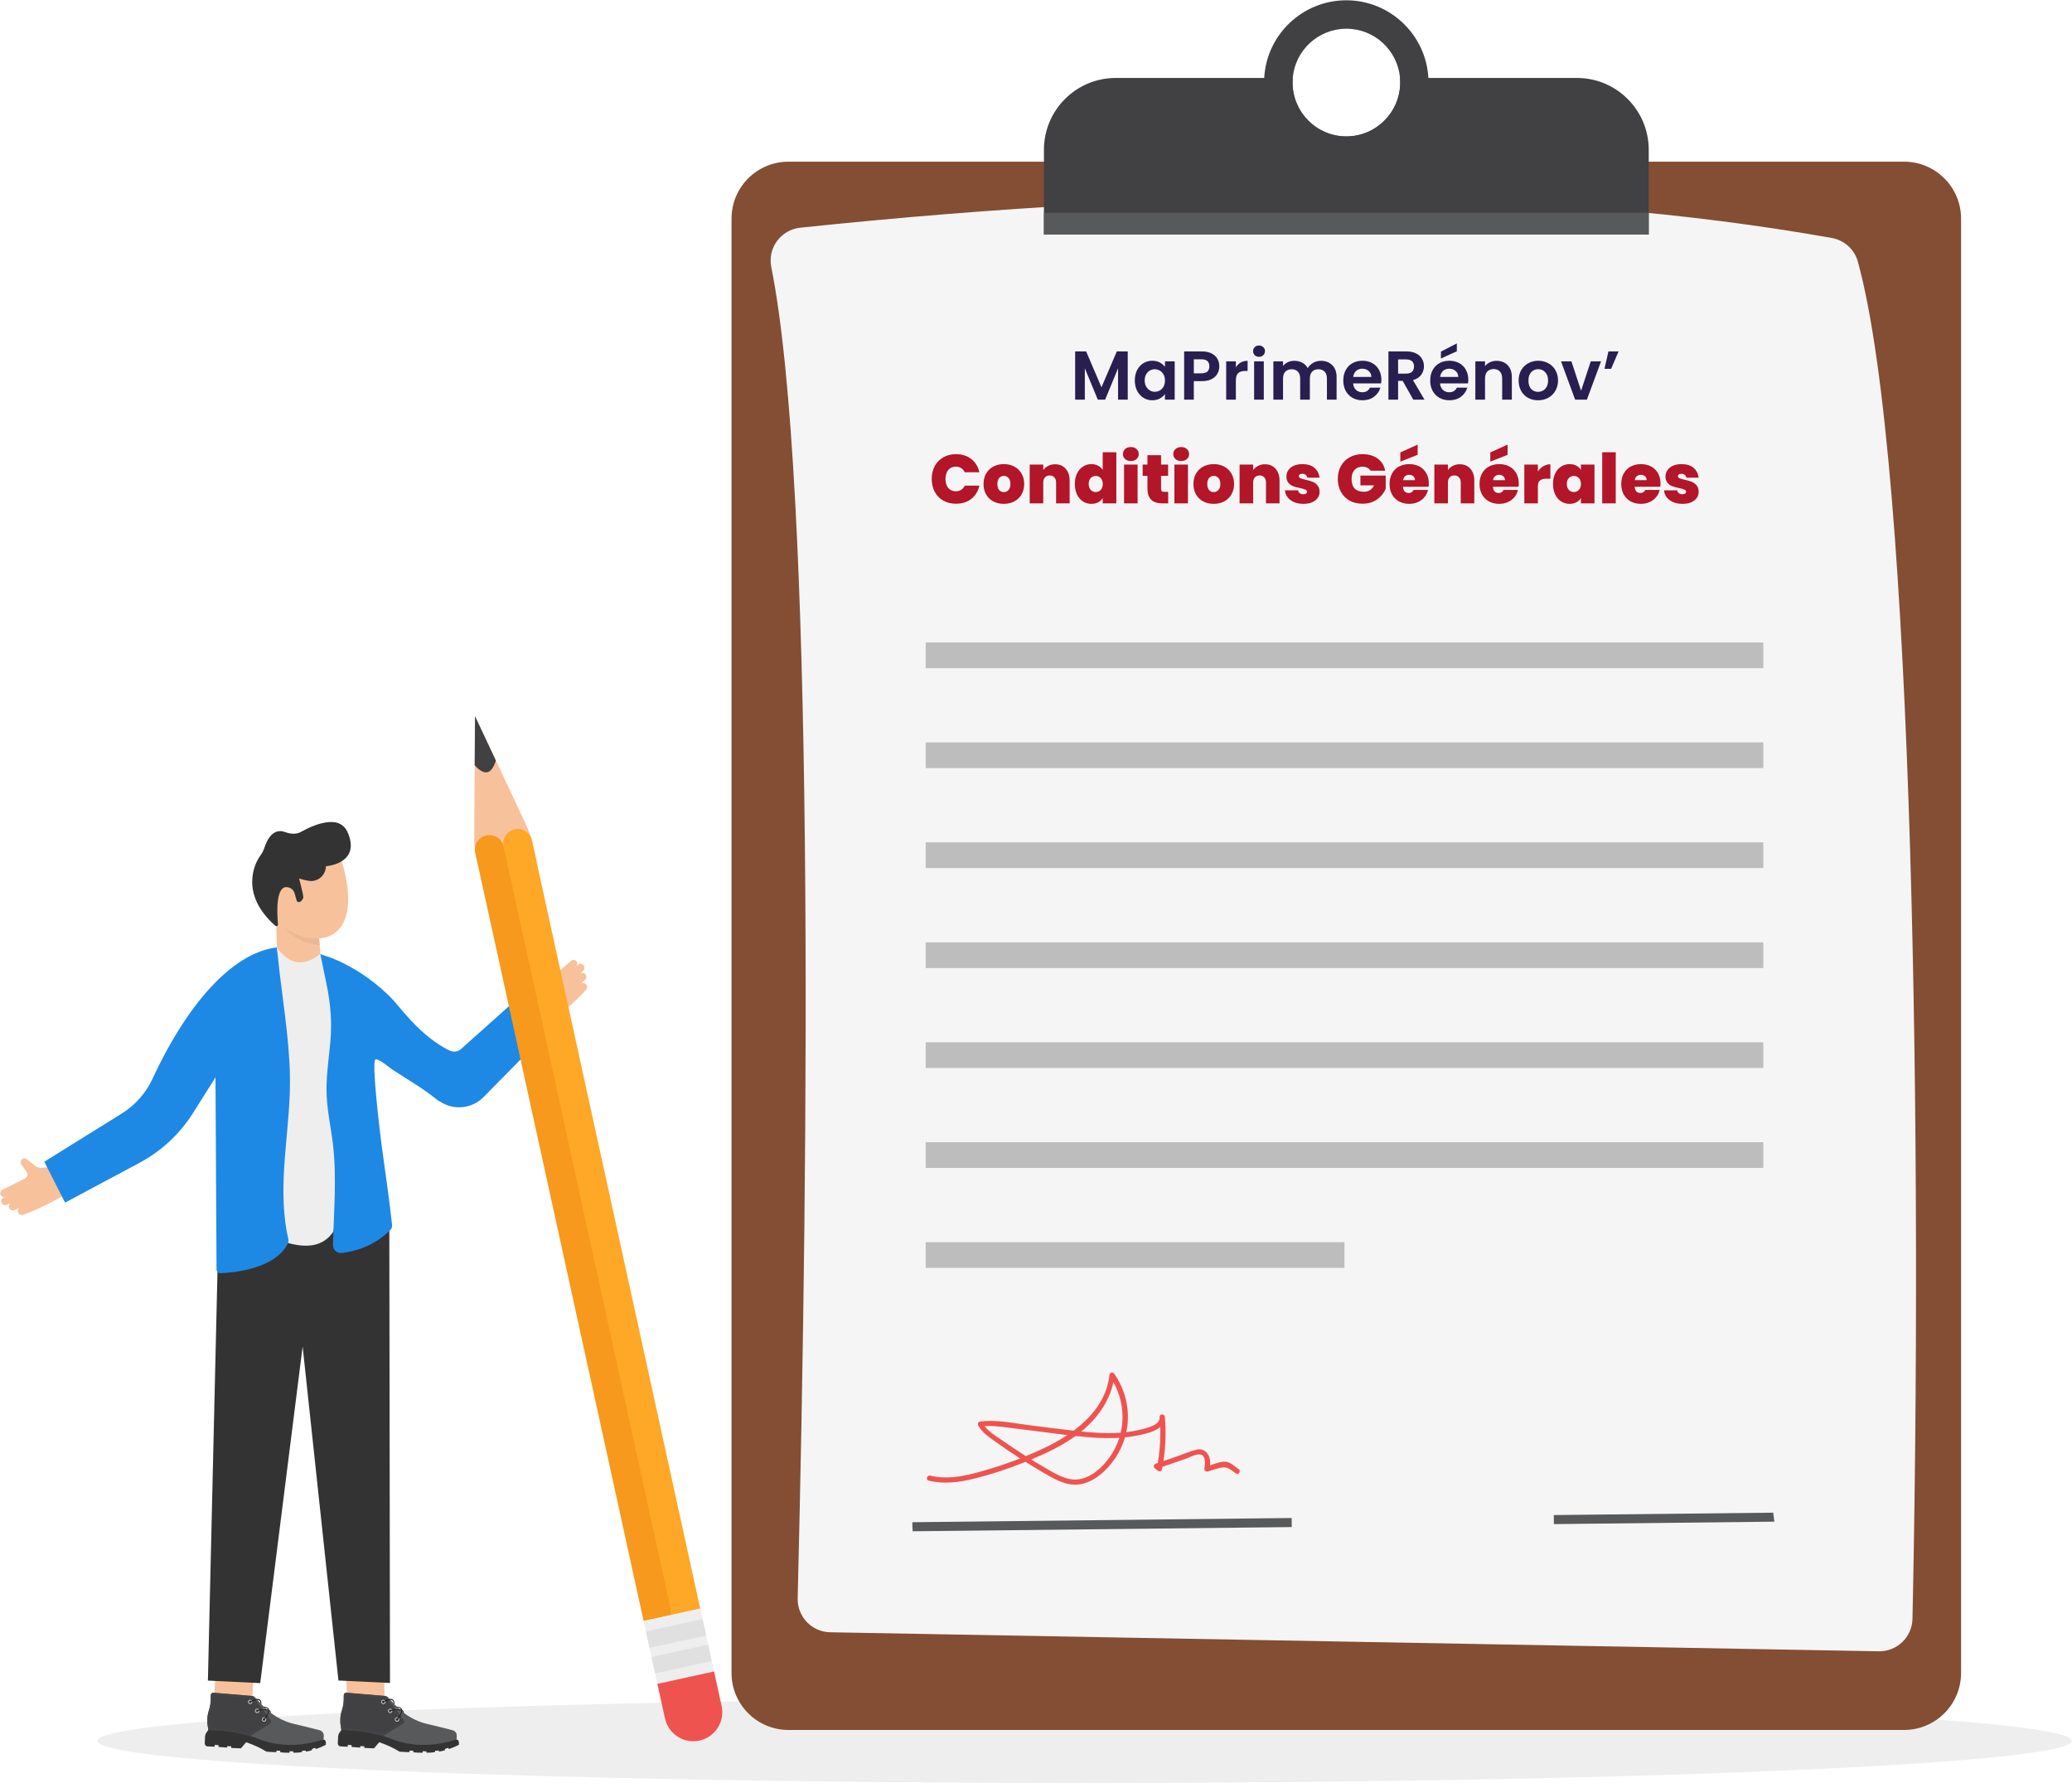 <svg width="5994" height="5158" viewBox="0 0 5994 5158" fill="none" xmlns="http://www.w3.org/2000/svg">
<path d="M3137.36 5157.17C4714.61 5157.17 5993.21 5102.6 5993.21 5035.29C5993.21 4967.97 4714.61 4913.41 3137.36 4913.41C1560.12 4913.41 281.512 4967.97 281.512 5035.29C281.512 5102.6 1560.12 5157.17 3137.36 5157.17Z" fill="#EEEEEE"/>
<path d="M5673.08 632.372V4839.06C5673.08 4929.86 5599.34 5003.8 5508.34 5003.8H2280.96C2189.95 5003.8 2116.21 4930.06 2116.21 4839.06V632.372C2116.21 541.368 2189.95 467.631 2280.96 467.631H5508.34C5599.34 467.834 5673.08 541.368 5673.08 632.372Z" fill="#834E34"/>
<path d="M5532.51 4682.65C5531.29 4735.26 5487.82 4777.11 5435.21 4776.29L2401.42 4721.24C2348.4 4720.23 2306.35 4676.35 2307.57 4623.33C2340.27 3299.51 2355.71 1391.28 2231.19 772.536C2220.02 717.284 2259.02 664.469 2315.08 658.578C3463.19 538.12 4466.47 540.558 5298.71 688.236C5335.07 694.736 5364.72 720.94 5374.47 756.692C5538.61 1351.67 5560.54 3380.97 5532.51 4682.65Z" fill="#F5F5F5"/>
<path d="M4769.54 433.303V678.485H3019.96V433.303C3019.96 318.533 3112.99 225.498 3227.76 225.498H3739.66C3739.45 229.967 3739.25 234.436 3739.25 238.905C3739.25 324.83 3809.13 394.708 3894.85 394.708C3980.78 394.708 4050.65 324.83 4050.65 238.905C4050.65 234.436 4050.45 229.967 4050.04 225.498H4561.94C4676.51 225.498 4769.54 318.533 4769.54 433.303Z" fill="#414042"/>
<path d="M4132.11 225.497C4125.2 100.366 4021.2 0.831 3894.65 0.831C3767.89 0.831 3663.89 100.366 3657.19 225.497C3656.78 229.965 3656.78 234.231 3656.78 238.903C3656.78 370.127 3763.42 476.772 3894.65 476.772C4025.87 476.772 4132.52 369.924 4132.52 238.903C4132.72 234.231 4132.52 229.762 4132.11 225.497ZM3894.65 394.503C3808.72 394.503 3739.05 324.626 3739.05 238.903C3739.05 234.434 3739.25 229.965 3739.66 225.497C3746.56 145.868 3813.4 83.1 3894.85 83.1C3976.31 83.1 4043.14 145.665 4050.05 225.497C4050.45 229.965 4050.65 234.231 4050.65 238.903C4050.25 324.626 3980.57 394.503 3894.65 394.503Z" fill="#414042"/>
<path d="M4769.54 615.31H3019.96V678.484H4769.54V615.31Z" fill="#58595B"/>
<path d="M5101.06 1858.28H2677.88V1932.63H5101.06V1858.28Z" fill="#BDBDBD"/>
<path d="M5101.06 2147.34H2677.88V2221.69H5101.06V2147.34Z" fill="#BDBDBD"/>
<path d="M5101.06 2436.4H2677.88V2510.75H5101.06V2436.4Z" fill="#BDBDBD"/>
<path d="M5101.06 2725.66H2677.88V2800.01H5101.06V2725.66Z" fill="#BDBDBD"/>
<path d="M5101.06 3014.72H2677.88V3089.07H5101.06V3014.72Z" fill="#BDBDBD"/>
<path d="M5101.06 3303.78H2677.88V3378.13H5101.06V3303.78Z" fill="#BDBDBD"/>
<path d="M3889.37 3593.04H2677.88V3667.39H3889.37V3593.04Z" fill="#BDBDBD"/>
<path d="M4494.91 4382.21L4495.11 4408.42L5132.95 4401.31L5129.7 4375.31L4494.91 4382.21Z" fill="#58595B"/>
<path d="M2639.08 4402.93C2639.08 4411.87 2639.69 4420.61 2640.3 4429.14L3736.81 4416.95L3736.61 4390.75L2639.08 4402.93Z" fill="#58595B"/>
<path d="M2686.61 4282.68C2731.1 4293.65 2776.4 4287.35 2820.28 4276.38C2867.4 4264.6 2913.51 4249.36 2958.61 4231.49C3036.61 4200.61 3118.07 4163.24 3172.31 4096.61C3200.34 4062.08 3219.43 4021.65 3224.31 3977.37C3219.64 3978.59 3214.96 3979.6 3210.29 3980.82C3260.06 4052.33 3260.06 4147.59 3207.85 4217.88C3181.65 4253.02 3140.82 4287.35 3094.3 4278.01C3071.35 4273.33 3050.63 4261.35 3030.52 4249.77C3009.6 4237.58 2988.67 4224.99 2968.16 4211.99C2946.02 4197.97 2924.28 4183.55 2902.75 4168.52C2881.42 4153.69 2855.01 4139.06 2842.21 4115.5C2840.59 4119.16 2839.17 4122.81 2837.54 4126.27C2865.37 4122.2 2893.4 4126.47 2921.03 4129.92C2946.22 4132.97 2971.2 4136.22 2996.39 4139.27C3046.57 4145.56 3096.74 4152.88 3147.32 4156.94C3194.24 4160.8 3242.18 4161.41 3288.5 4152.47C3316.12 4146.99 3371.38 4136.63 3369.35 4098.44C3364.47 4098.44 3359.39 4098.23 3354.52 4098.23C3358.78 4147.8 3356.34 4197.57 3346.8 4246.32C3351.06 4245.3 3355.13 4244.29 3359.39 4243.27C3356.34 4240.83 3353.3 4238.19 3350.45 4235.75C3349.23 4239.82 3348.02 4244.08 3347 4248.15C3374.83 4238.6 3402.66 4228.85 3430.49 4219.3C3441.66 4215.44 3457.71 4206.1 3469.9 4206.71C3490.01 4207.52 3485.94 4236.16 3484.12 4248.96C3483.51 4253.83 3489.19 4257.49 3493.46 4256.27C3507.07 4252.41 3521.09 4247.13 3535.1 4244.69C3551.56 4241.65 3562.53 4253.22 3575.53 4261.96C3583.45 4267.24 3591.17 4254.65 3583.24 4249.16C3571.87 4241.44 3558.26 4228.04 3543.84 4227.83C3526.57 4227.63 3506.46 4237.18 3489.8 4241.85C3492.85 4244.29 3496.1 4246.72 3499.15 4249.16C3501.38 4233.93 3502.8 4217.27 3492.85 4204.27C3485.33 4194.32 3474.37 4190.05 3462.18 4192.89C3442.88 4197.36 3423.99 4205.89 3405.3 4212.39C3384.58 4219.5 3364.06 4226.61 3343.34 4233.72C3338.67 4235.35 3335.22 4242.25 3339.89 4246.11C3342.94 4248.55 3345.98 4251.19 3348.83 4253.63C3352.69 4256.88 3360.2 4256.68 3361.42 4250.58C3371.38 4200.41 3374.22 4149.42 3369.75 4098.44C3368.94 4089.09 3354.31 4088.48 3354.92 4098.23C3356.14 4120.58 3325.27 4128.09 3308.81 4132.77C3287.08 4138.66 3264.93 4142.31 3242.39 4143.94C3198.31 4147.19 3154.02 4143.53 3110.15 4138.66C3064.65 4133.58 3019.35 4127.48 2974.05 4121.8C2928.34 4116.11 2880.4 4105.34 2834.29 4112.05C2829.42 4112.86 2827.59 4119.16 2829.62 4122.81C2840.59 4142.72 2859.07 4155.52 2877.15 4168.31C2899.9 4184.56 2923.06 4200.41 2946.62 4215.64C2971 4231.29 2995.58 4246.52 3020.57 4260.94C3042.5 4273.74 3065.25 4286.94 3090.24 4292.23C3136.35 4301.98 3176.57 4275.97 3206.43 4243.07C3236.09 4210.36 3255.59 4168.92 3261.28 4124.84C3267.98 4071.83 3253.97 4017.18 3223.5 3973.51C3219.23 3967.21 3210.29 3969.45 3209.48 3976.96C3197.7 4082.39 3104.87 4149.02 3015.89 4190.66C2966.33 4213.82 2914.94 4233.32 2862.32 4248.96C2807.28 4265.62 2748.16 4282.27 2690.68 4268.05C2681.54 4266.22 2677.27 4280.44 2686.61 4282.68Z" fill="#EF5350"/>
<path d="M160.852 3375.69L121.851 3377.52C114.741 3378.53 107.428 3376.71 101.74 3372.24L77.364 3352.94C72.692 3349.28 65.989 3349.89 62.333 3354.56C59.285 3358.22 59.082 3363.7 61.723 3367.56L77.364 3390.32C81.63 3396.41 79.396 3404.74 72.895 3408.19L6.674 3441.91C1.393 3444.55 -0.639 3450.85 1.799 3456.13C4.236 3461.21 10.33 3463.65 15.612 3461.41L54.207 3445.57L10.534 3463.44C4.236 3466.08 1.393 3473.4 4.643 3479.49C7.487 3484.98 13.987 3487.41 19.674 3484.77L83.458 3456.74L32.472 3478.88C26.581 3481.52 23.737 3488.43 26.581 3494.32C29.222 3500.21 36.128 3502.85 42.019 3500.01L109.663 3469.13L58.473 3492.29C52.785 3494.93 50.145 3501.63 52.582 3507.32C55.02 3513.01 61.317 3515.65 67.208 3513.62C110.475 3498.18 155.368 3475.23 201.276 3447.8L160.852 3375.69ZM926.665 2758.98C880.554 2837.79 838.708 2830.07 800.925 2740.29L798.285 2649.69L918.946 2657.61L926.665 2758.98Z" fill="#F7C19B"/>
<path d="M985.168 2481.09C985.168 2481.09 1029.86 2602.16 991.465 2672.44C971.558 2708.8 927.072 2723.83 888.679 2708.19C859.428 2696.21 816.161 2673.05 781.831 2631.21C778.784 2627.55 785.488 2517.25 785.488 2517.25L811.082 2479.26L911.024 2464.03L985.168 2481.09Z" fill="#F7C19B"/>
<path d="M865.115 2540.81C865.115 2540.81 878.319 2545.69 894.366 2547.92C917.726 2551.17 939.056 2534.52 942.306 2511.15L943.118 2505.47C943.118 2505.47 1046.11 2498.36 1005.28 2406.54C998.574 2391.51 984.964 2380.54 968.713 2378.31C948.806 2375.66 917.523 2379.93 870.396 2406.34C856.38 2414.26 839.114 2412.03 824.082 2406.54C807.222 2400.45 781.627 2401.87 764.97 2451.84C762.126 2460.57 757.861 2468.7 752.376 2476.01C736.532 2497.14 692.858 2586.52 796.253 2677.52C799.503 2680.37 804.581 2677.93 804.175 2673.46C801.128 2640.96 796.456 2553.2 836.676 2567.42H836.879C844.395 2570.06 850.286 2576.36 852.318 2584.08L858.005 2604.19C859.224 2608.86 864.912 2610.89 868.771 2608.05C872.834 2605.21 876.897 2600.13 877.506 2595.25C876.694 2583.06 865.115 2540.81 865.115 2540.81Z" fill="#333333"/>
<path d="M1525.7 2899.95L1549.06 2860.95C1552.72 2854.85 1553.74 2847.34 1551.7 2840.43L1543.17 2810.57C1541.55 2804.88 1544.8 2798.99 1550.49 2797.16C1555.16 2795.74 1560.03 2797.57 1562.67 2801.63L1577.71 2824.79C1581.77 2830.88 1590.3 2832.1 1595.78 2827.43L1652.26 2779.09C1656.72 2775.23 1663.22 2775.63 1667.29 2780.1C1671.15 2784.37 1670.94 2790.87 1666.88 2794.93L1637.63 2824.59L1670.94 2791.07C1675.82 2786.2 1683.74 2786.6 1688.01 2791.68C1692.07 2796.35 1691.66 2803.46 1687.19 2807.73L1637.02 2855.87L1676.83 2817.27C1681.51 2812.81 1688.82 2813.01 1693.29 2817.68C1697.76 2822.35 1697.35 2829.67 1692.68 2834.13L1638.24 2884.92L1679.27 2846.32C1683.94 2842.06 1691.05 2842.26 1695.52 2846.73C1699.79 2851.2 1699.99 2858.1 1695.73 2862.57C1665.05 2896.7 1626.46 2929.4 1583.6 2961.5L1525.7 2899.95Z" fill="#F7C19B"/>
<path d="M735.599 4795.07L625.633 4789.77L617.554 4957.36L727.52 4962.66L735.599 4795.07Z" fill="#F7C19B"/>
<path d="M620.542 4983.29L602.667 5003.8L597.791 5010.5C594.948 5014.36 593.323 5019.04 593.119 5023.91L592.307 5042.6C592.104 5047.27 595.76 5051.13 600.229 5051.33L620.949 5052.35L621.152 5047.07L632.324 5047.68L632.121 5052.96L657.106 5054.79L657.31 5050.52L669.091 5051.13L668.888 5055.8L696.921 5057.02L712.156 5039.35C734.094 5046.87 753.798 5055.8 770.455 5066.37C771.267 5066.98 799.503 5068.4 799.706 5067.79L799.909 5063.52L810.878 5064.13L810.675 5068.4C819.816 5069.41 828.754 5070.02 837.692 5069.62L837.895 5065.15L848.661 5065.76L848.458 5069.41C858.005 5069.82 866.334 5069.21 873.647 5067.59L873.85 5064.13L884.616 5063.32L884.413 5066.37C890.71 5065.76 896.804 5064.34 902.491 5062.3L902.085 5058.85L911.836 5055.4L913.664 5059.05C924.227 5055.4 933.977 5051.33 942.509 5046.87C942.509 5046.87 944.946 5032.65 936.212 5031.43L823.066 5013.35L678.029 4986.33L620.542 4983.29Z" fill="#333333"/>
<path d="M599.822 4972.12C599.416 4979.02 599.822 4986.13 601.041 4993.04L602.869 5003.8C646.746 5005.23 687.373 5010.3 723.327 5021.27C730.843 5023.51 738.156 5026.15 745.063 5028.79C805.596 5052.96 869.38 5052.76 936.211 5031.02L936.617 5020.87C937.024 5013.35 931.945 5006.45 924.632 5004.62L876.287 4992.43C867.755 4990.19 859.02 4988.37 850.489 4986.33C826.316 4980.65 804.174 4969.88 783.861 4954.65C782.642 4953.83 781.627 4953.02 780.611 4952.01C780.002 4951.6 779.392 4950.99 778.58 4950.38C776.751 4960.94 765.782 4973.54 765.376 4974.15C764.97 4974.55 764.563 4974.76 764.157 4974.55C763.954 4974.55 763.751 4974.35 763.548 4974.15C762.938 4973.74 762.938 4972.72 763.345 4972.12C767.204 4967.65 775.736 4956.07 776.142 4947.94C775.736 4947.54 775.126 4947.13 774.72 4946.72C766.188 4943.88 751.766 4946.72 745.672 4948.35C744.859 4948.55 744.25 4948.15 744.047 4947.33C743.844 4946.52 744.25 4945.91 745.063 4945.71C745.875 4945.51 759.688 4941.85 770.454 4943.07C768.829 4941.65 767.204 4940.22 765.579 4938.6C764.563 4937.58 763.548 4936.77 762.532 4935.75C760.298 4933.72 758.266 4931.49 756.032 4929.25C755.219 4928.44 754.407 4927.43 753.391 4926.61C750.344 4923.36 747.297 4919.91 744.25 4916.46C737.344 4916.66 728.406 4920.93 724.546 4923.36C723.937 4923.77 723.124 4923.57 722.718 4922.96C722.312 4922.35 722.515 4921.54 723.124 4921.13C723.734 4920.72 733.281 4915.24 742.016 4914.02C740.797 4912.6 739.578 4911.18 738.359 4909.75C736.328 4907.32 733.687 4905.89 730.437 4905.49L617.292 4895.94C613.229 4895.53 609.573 4898.78 609.573 4903.05L609.37 4916.46C609.166 4926.41 607.541 4936.16 604.494 4945.71C601.854 4954.44 600.229 4963.18 599.822 4972.12Z" fill="#58595B"/>
<path d="M763.347 4974.35C763.551 4974.55 763.754 4974.55 763.957 4974.75C764.363 4974.75 764.973 4974.75 765.176 4974.35C765.785 4973.74 776.551 4961.14 778.379 4950.58C777.567 4949.97 776.754 4949.16 775.942 4948.55C775.332 4956.68 767.004 4968.25 763.144 4972.72C762.738 4973.13 762.738 4973.94 763.347 4974.35ZM744.05 4947.94C744.253 4948.75 745.066 4949.16 745.675 4948.96C751.769 4947.33 766.191 4944.69 774.723 4947.33C773.301 4946.11 771.879 4944.89 770.457 4943.68C759.488 4942.46 745.878 4945.91 745.065 4946.32C744.253 4946.32 743.847 4947.13 744.05 4947.94Z" fill="#231F20"/>
<path d="M722.72 4923.36C723.127 4923.97 723.939 4924.17 724.548 4923.77C728.408 4921.53 737.346 4917.27 744.252 4916.86C743.44 4916.05 742.831 4915.23 742.018 4914.22C733.283 4915.23 723.736 4920.92 723.127 4921.33C722.72 4921.94 722.517 4922.75 722.72 4923.36Z" fill="#303030"/>
<path d="M599.822 4972.11C599.416 4979.02 599.822 4986.13 601.041 4993.04L602.869 5003.8C646.746 5005.22 687.373 5010.3 723.327 5021.27L781.22 4985.32C784.471 4983.29 785.486 4978.82 783.049 4975.57L730.843 4905.89L617.698 4896.34C613.635 4895.94 609.979 4899.19 609.979 4903.45L609.776 4916.86C609.573 4926.81 607.948 4936.57 604.901 4946.11C601.854 4954.44 600.229 4963.18 599.822 4972.11Z" fill="#414042"/>
<path d="M728.408 4910.97L729.424 4910.16L728.611 4909.34H727.596V4910.56H728.002L728.408 4910.97Z" fill="#58595B"/>
<path d="M605.918 4996.28L607.137 4996.08L607.34 4997.71L606.121 4997.91L605.918 4996.28ZM605.309 4993.03L606.527 4992.83L606.731 4994.46L605.512 4994.66L605.309 4993.03ZM604.902 4989.78L606.121 4989.58C606.121 4990.19 606.324 4990.6 606.324 4991.21L605.106 4991.41C604.902 4990.8 604.902 4990.19 604.902 4989.78ZM604.496 4986.33L605.715 4986.13C605.715 4986.74 605.918 4987.14 605.918 4987.75L604.699 4987.96C604.496 4987.55 604.496 4986.94 604.496 4986.33ZM604.09 4983.08H605.309C605.309 4983.69 605.309 4984.1 605.512 4984.71L604.293 4984.91C604.293 4984.3 604.09 4983.69 604.09 4983.08ZM603.887 4979.83H605.106C605.106 4980.44 605.106 4980.85 605.106 4981.46H603.887C604.09 4980.85 604.09 4980.44 603.887 4979.83ZM603.887 4976.58H605.106C605.106 4977.19 605.106 4977.6 605.106 4978.21H603.887C603.887 4977.6 603.887 4976.99 603.887 4976.58ZM603.887 4973.33H605.106C605.106 4973.94 605.106 4974.35 605.106 4974.96H603.887C603.887 4974.35 603.887 4973.74 603.887 4973.33ZM604.09 4971.5C604.09 4970.89 604.09 4970.49 604.09 4969.88H605.309C605.309 4970.49 605.309 4970.89 605.309 4971.5H604.09ZM604.293 4968.25C604.293 4967.64 604.293 4967.24 604.496 4966.63L605.715 4966.83C605.715 4967.44 605.512 4967.85 605.512 4968.46L604.293 4968.25ZM604.699 4965C604.699 4964.39 604.902 4963.99 604.902 4963.38L606.121 4963.58C606.121 4964.19 605.918 4964.6 605.918 4965.21L604.699 4965ZM605.106 4961.75C605.106 4961.14 605.309 4960.74 605.309 4960.13L606.527 4960.33C606.527 4960.94 606.324 4961.35 606.324 4961.96L605.106 4961.75ZM605.715 4958.5C605.918 4957.89 605.918 4957.49 606.121 4956.88L607.34 4957.08C607.137 4957.69 607.137 4958.1 606.934 4958.71L605.715 4958.5ZM606.324 4955.25C606.527 4954.64 606.527 4954.24 606.731 4953.63L607.949 4953.83C607.746 4954.44 607.746 4954.85 607.543 4955.45L606.324 4955.25ZM607.137 4952C607.34 4951.39 607.34 4950.99 607.543 4950.38L608.762 4950.78C608.559 4951.39 608.559 4951.8 608.356 4952.41L607.137 4952ZM607.949 4948.95C608.153 4948.35 608.356 4947.94 608.356 4947.33L609.574 4947.74C609.371 4948.35 609.168 4948.75 609.168 4949.36L607.949 4948.95ZM608.965 4945.7C609.168 4945.1 609.371 4944.69 609.371 4944.08L610.59 4944.49C610.387 4945.1 610.184 4945.5 610.184 4946.11L608.965 4945.7ZM609.981 4942.66C610.184 4942.05 610.184 4941.64 610.387 4941.03L611.606 4941.44C611.403 4942.05 611.403 4942.45 611.2 4943.06L609.981 4942.66ZM610.793 4939.41C610.996 4938.8 610.996 4938.39 611.2 4937.78L612.418 4937.99C612.215 4938.6 612.215 4939 612.012 4939.61L610.793 4939.41ZM611.403 4936.36C611.606 4935.75 611.606 4935.34 611.809 4934.74L613.028 4934.94C612.825 4935.55 612.825 4935.95 612.621 4936.56L611.403 4936.36ZM612.012 4933.11C612.012 4932.5 612.215 4932.1 612.215 4931.49L613.434 4931.69C613.434 4932.3 613.231 4932.7 613.231 4933.31L612.012 4933.11ZM612.621 4929.86C612.621 4929.25 612.825 4928.84 612.825 4928.24L614.043 4928.44C614.043 4929.05 613.84 4929.45 613.84 4930.06L612.621 4929.86ZM613.028 4926.61C613.028 4926 613.231 4925.59 613.231 4924.99L614.45 4925.19C614.45 4925.8 614.247 4926.2 614.247 4926.81L613.028 4926.61ZM613.231 4923.36C613.231 4922.75 613.231 4922.34 613.434 4921.74H614.653C614.653 4922.34 614.653 4922.75 614.45 4923.36H613.231ZM613.637 4918.48H614.856C614.856 4919.09 614.856 4919.5 614.856 4920.11H613.637C613.434 4919.5 613.434 4919.09 613.637 4918.48ZM613.637 4915.23H614.856V4916.86H613.637V4915.23ZM613.637 4911.98H614.856V4913.61H613.637V4911.98ZM613.637 4908.73H614.856V4910.36H613.637V4908.73ZM613.84 4905.28H615.059V4906.91H613.84V4905.28ZM724.345 4910.16L724.548 4908.94L726.173 4909.14L725.97 4910.36L724.345 4910.16ZM720.892 4909.95L721.095 4908.73L722.72 4908.94L722.517 4910.16L720.892 4909.95ZM717.641 4909.55L717.845 4908.33L719.47 4908.53L719.266 4909.75L717.641 4909.55ZM714.391 4909.34L714.594 4908.13L716.219 4908.33L716.016 4909.55L714.391 4909.34ZM711.141 4909.14L711.344 4907.92L712.969 4908.13L712.766 4909.34L711.141 4909.14ZM707.891 4908.73L708.094 4907.52L709.719 4907.72L709.516 4908.94L707.891 4908.73ZM704.641 4908.53L704.844 4907.31L706.469 4907.52L706.266 4908.73L704.641 4908.53ZM701.391 4908.33L701.594 4907.11L703.219 4907.31L703.016 4908.53L701.391 4908.33ZM697.937 4907.92L698.141 4906.7L699.766 4906.91L699.563 4908.13L697.937 4907.92ZM694.687 4907.72L694.89 4906.5L696.516 4906.7L696.312 4907.92L694.687 4907.72ZM613.84 4903.66C614.043 4903.05 614.247 4902.44 614.653 4901.83L615.668 4902.44C615.465 4902.84 615.262 4903.25 615.059 4903.66H613.84ZM691.437 4907.31L691.64 4906.09L693.265 4906.3L693.062 4907.52L691.437 4907.31ZM688.187 4907.11L688.39 4905.89L690.015 4906.09L689.812 4907.31L688.187 4907.11ZM684.937 4906.91L685.14 4905.69L686.765 4905.89L686.562 4907.11L684.937 4906.91ZM681.687 4906.5L681.89 4905.28L683.515 4905.48L683.312 4906.7L681.687 4906.5ZM678.437 4906.3L678.64 4905.08L680.265 4905.28L680.062 4906.5L678.437 4906.3ZM675.187 4906.09L675.39 4904.88L677.015 4905.08L676.812 4906.3L675.187 4906.09ZM671.936 4905.69L672.14 4904.47L673.765 4904.67L673.561 4905.89L671.936 4905.69ZM668.483 4905.48L668.686 4904.27L670.311 4904.47L670.108 4905.69L668.483 4905.48ZM665.233 4905.08L665.436 4903.86L667.061 4904.06L666.858 4905.28L665.233 4905.08ZM661.983 4904.88L662.186 4903.66L663.811 4903.86L663.608 4905.08L661.983 4904.88ZM658.733 4904.67L658.936 4903.45L660.561 4903.66L660.358 4904.88L658.733 4904.67ZM655.483 4904.27L655.686 4903.05L657.311 4903.25L657.108 4904.47L655.483 4904.27ZM652.232 4904.06L652.436 4902.84L654.061 4903.05L653.858 4904.27L652.232 4904.06ZM648.982 4903.86L649.185 4902.64L650.811 4902.84L650.607 4904.06L648.982 4903.86ZM645.732 4903.45V4902.23L647.357 4902.44L647.154 4903.66L645.732 4903.45ZM642.482 4903.25L642.685 4902.03L644.31 4902.23L644.107 4903.45L642.482 4903.25ZM639.029 4902.84L639.232 4901.62L640.857 4901.83L640.654 4903.05L639.029 4902.84ZM635.779 4902.64L635.982 4901.42L637.607 4901.62L637.404 4902.84L635.779 4902.64ZM632.529 4902.44L632.732 4901.22L634.357 4901.42L634.154 4902.64L632.529 4902.44ZM615.872 4900.61C616.481 4900.2 617.09 4900 617.7 4900L617.903 4901.22C617.497 4901.22 616.887 4901.42 616.684 4901.62L615.872 4900.61ZM629.278 4902.03L629.482 4900.81L631.107 4901.02L630.903 4902.23L629.278 4902.03ZM626.028 4901.83L626.231 4900.61L627.856 4900.81L627.653 4902.03L626.028 4901.83ZM622.778 4901.62L622.981 4900.41L624.606 4900.61L624.403 4901.83L622.778 4901.62ZM619.528 4901.22V4900L621.153 4900.2L620.95 4901.42L619.528 4901.22Z" fill="#58595B"/>
<path d="M606.525 5000.55H607.947V4999.33H607.541V4999.13L606.322 4999.33L606.525 5000.55Z" fill="#58595B"/>
<path d="M718.045 5016.19L718.452 5014.97L720.077 5015.38L719.671 5016.6L718.045 5016.19ZM714.998 5015.38L715.405 5014.16L717.03 5014.57L716.624 5015.79L714.998 5015.38ZM711.951 5014.57L712.358 5013.35L713.983 5013.75L713.577 5014.97L711.951 5014.57ZM708.701 5013.75L708.904 5012.54L710.53 5012.94L710.123 5014.16L708.701 5013.75ZM705.654 5012.94L705.857 5011.72L707.483 5012.13L707.279 5013.35L705.654 5012.94ZM702.404 5012.13L702.607 5010.91L704.232 5011.32L704.029 5012.54L702.404 5012.13ZM699.357 5011.52L699.56 5010.3L701.185 5010.71L700.982 5011.93L699.357 5011.52ZM696.107 5010.71L696.31 5009.49L697.935 5009.89L697.732 5011.11L696.107 5010.71ZM693.06 5010.1L693.263 5008.88L694.888 5009.29L694.685 5010.5L693.06 5010.1ZM689.81 5009.49L690.013 5008.27L691.638 5008.68L691.435 5009.89L689.81 5009.49ZM686.56 5008.88L686.763 5007.66L688.388 5008.07L688.185 5009.29L686.56 5008.88ZM683.513 5008.27L683.716 5007.05L685.341 5007.25L685.138 5008.47L683.513 5008.27ZM680.263 5007.66L680.466 5006.44L682.091 5006.64L681.888 5007.86L680.263 5007.66ZM677.012 5007.05L677.216 5005.83L678.841 5006.04L678.638 5007.25L677.012 5007.05ZM673.965 5006.64L674.169 5005.43L675.794 5005.63L675.591 5006.85L673.965 5006.64ZM670.715 5006.04L670.918 5004.82L672.544 5005.02L672.34 5006.24L670.715 5006.04ZM667.465 5005.63L667.668 5004.41L669.293 5004.61L669.09 5005.83L667.465 5005.63ZM664.215 5005.22L664.418 5004L666.043 5004.21L665.84 5005.43L664.215 5005.22ZM661.168 5004.82L661.371 5003.6L662.996 5003.8L662.793 5005.02L661.168 5004.82ZM657.918 5004.41L658.121 5003.19L659.746 5003.39L659.543 5004.61L657.918 5004.41ZM654.668 5004L654.871 5002.78L656.496 5002.99L656.293 5004.21L654.668 5004ZM651.418 5003.6L651.621 5002.38L653.246 5002.58L653.043 5003.8L651.418 5003.6ZM648.168 5003.39L648.371 5002.18L649.996 5002.38L649.793 5003.6L648.168 5003.39ZM645.121 5002.99L645.324 5001.77L646.949 5001.97L646.746 5003.19L645.121 5002.99ZM641.87 5002.78L642.074 5001.57L643.699 5001.77L643.495 5002.99L641.87 5002.78ZM638.62 5002.38V5001.16L640.245 5001.36L640.042 5002.58L638.62 5002.38ZM635.37 5002.18V5000.96L636.995 5001.16V5002.38L635.37 5002.18ZM632.12 5001.97V5000.75L633.745 5000.96V5002.18L632.12 5001.97ZM628.87 5001.77V5000.55L630.495 5000.75V5001.97L628.87 5001.77ZM625.62 5001.57V5000.35L627.245 5000.55V5001.77L625.62 5001.57ZM622.37 5001.36V5000.14H623.995V5001.36H622.37ZM609.572 4999.54H611.197V5000.75H609.572V4999.54ZM619.323 5001.16V4999.94H620.948V5001.16H619.323ZM612.822 4999.54H614.447V5000.75H612.822V4999.54ZM616.072 5000.96V4999.74H617.698V5000.96H616.072Z" fill="#58595B"/>
<path d="M722.311 5017.41L723.123 5016.8L722.514 5015.79L722.107 5016.19L721.498 5015.99L721.295 5017.21L722.311 5017.41Z" fill="#58595B"/>
<path d="M723.938 5014.97L725.359 5014.16L725.969 5015.18L724.547 5015.99L723.938 5014.97ZM726.578 5013.35L728 5012.54L728.61 5013.55L727.188 5014.36L726.578 5013.35ZM729.422 5011.52L730.844 5010.71L731.453 5011.72L730.031 5012.54L729.422 5011.52ZM732.063 5009.89L733.485 5009.08L734.094 5010.1L732.672 5010.91L732.063 5009.89ZM734.907 5008.07L736.329 5007.25L736.938 5008.27L735.516 5009.08L734.907 5008.07ZM737.751 5006.44L739.172 5005.63L739.782 5006.64L738.36 5007.46L737.751 5006.44ZM740.391 5004.82L741.813 5004L742.423 5005.02L741.001 5005.83L740.391 5004.82ZM743.235 5002.99L744.657 5002.18L745.266 5003.19L743.845 5004L743.235 5002.99ZM745.876 5001.36L747.298 5000.55L747.907 5001.57L746.485 5002.38L745.876 5001.36ZM748.72 4999.54L750.142 4998.72L750.751 4999.74L749.329 5000.55L748.72 4999.54ZM751.36 4997.91L752.782 4997.1L753.392 4998.11L751.97 4998.93L751.36 4997.91ZM754.204 4996.28L755.626 4995.47L756.236 4996.49L754.814 4997.3L754.204 4996.28ZM756.845 4994.46L758.267 4993.64L758.876 4994.66L757.454 4995.47L756.845 4994.46ZM759.689 4992.83L761.111 4992.02L761.72 4993.03L760.298 4993.85L759.689 4992.83ZM762.33 4991L763.752 4990.19L764.361 4991.21L762.939 4992.02L762.33 4991ZM765.174 4989.38L766.595 4988.57L767.205 4989.58L765.783 4990.39L765.174 4989.38ZM767.814 4987.55L769.236 4986.74L769.846 4987.75L768.424 4988.57L767.814 4987.55ZM770.658 4985.92L772.08 4985.11L772.689 4986.13L771.268 4986.94L770.658 4985.92ZM773.299 4984.3L774.721 4983.49L775.33 4984.5L773.908 4985.32L773.299 4984.3ZM776.143 4982.47L777.565 4981.66L778.174 4982.68L776.752 4983.49L776.143 4982.47ZM778.377 4980.85C778.58 4980.64 778.783 4980.24 778.783 4979.83V4979.63L780.002 4979.83C780.002 4980.03 780.002 4980.03 780.002 4980.24C780.002 4980.64 779.799 4981.25 779.393 4981.66L778.377 4980.85ZM778.377 4977.6L777.971 4976.99L778.987 4976.17L779.393 4976.78C779.596 4976.99 779.799 4977.39 779.799 4977.6L778.58 4978C778.58 4978 778.377 4977.8 778.377 4977.6ZM775.94 4974.35L776.955 4973.53L777.971 4974.75L776.955 4975.57L775.94 4974.35ZM773.908 4971.91L774.924 4971.1L775.94 4972.32L774.924 4973.13L773.908 4971.91ZM772.08 4969.27L773.096 4968.46L774.111 4969.67L773.096 4970.49L772.08 4969.27ZM770.049 4966.63L771.064 4965.81L772.08 4967.03L771.064 4967.85L770.049 4966.63ZM768.221 4963.99L769.236 4963.17L770.252 4964.39L769.236 4965.21L768.221 4963.99ZM766.189 4961.55L767.205 4960.74L768.221 4961.96L767.205 4962.77L766.189 4961.55ZM764.361 4958.91L765.377 4958.1L766.392 4959.31L765.377 4960.13L764.361 4958.91ZM762.33 4956.27L763.345 4955.45L764.361 4956.67L763.345 4957.49L762.33 4956.27ZM760.298 4953.63L761.314 4952.81L762.33 4954.03L761.314 4954.85L760.298 4953.63ZM758.47 4951.19L759.486 4950.38L760.501 4951.6L759.486 4952.41L758.47 4951.19ZM756.439 4948.55L757.454 4947.74L758.47 4948.95L757.454 4949.77L756.439 4948.55ZM754.611 4945.91L755.626 4945.1L756.642 4946.31L755.626 4947.13L754.611 4945.91ZM752.579 4943.27L753.595 4942.45L754.611 4943.67L753.595 4944.49L752.579 4943.27ZM750.751 4940.83L751.767 4940.02L752.782 4941.24L751.767 4942.05L750.751 4940.83ZM748.72 4938.19L749.735 4937.38L750.751 4938.6L749.735 4939.41L748.72 4938.19ZM746.892 4935.55L747.907 4934.74L748.923 4935.95L747.907 4936.77L746.892 4935.55ZM744.86 4932.91L745.876 4932.09L746.892 4933.31L745.876 4934.13L744.86 4932.91ZM743.032 4930.47L744.048 4929.66L745.063 4930.88L744.048 4931.69L743.032 4930.47ZM741.001 4927.83L742.016 4927.02L743.032 4928.24L742.016 4929.05L741.001 4927.83ZM738.969 4925.19L739.985 4924.38L741.001 4925.59L739.985 4926.41L738.969 4925.19ZM737.141 4922.55L738.157 4921.73L739.172 4922.95L738.157 4923.77L737.141 4922.55ZM735.11 4920.11L736.125 4919.3L737.141 4920.52L736.125 4921.33L735.11 4920.11ZM733.282 4917.47L734.297 4916.66L735.313 4917.88L734.297 4918.69L733.282 4917.47ZM731.25 4914.83L732.266 4914.02L733.282 4915.23L732.266 4916.05L731.25 4914.83ZM729.422 4912.19L730.438 4911.38L731.453 4912.59L730.438 4913.41L729.422 4912.19Z" fill="#58595B"/>
<path d="M757.656 4972.31C758.265 4968.86 761.515 4966.63 764.968 4967.24C768.422 4967.85 770.656 4971.1 770.047 4974.55C769.437 4978 766.187 4980.24 762.734 4979.63C759.281 4978.81 757.046 4975.56 757.656 4972.31ZM759.484 4972.52C759.078 4974.95 760.703 4977.19 762.937 4977.6C765.375 4978 767.609 4976.38 768.015 4974.14C768.422 4971.7 766.797 4969.47 764.562 4969.06C762.125 4968.66 759.89 4970.28 759.484 4972.52ZM737.748 4947.53C738.358 4944.08 741.608 4941.84 745.061 4942.45C748.515 4943.06 750.749 4946.31 750.14 4949.77C749.53 4953.22 746.28 4955.45 742.827 4954.84C739.374 4954.03 737.139 4950.78 737.748 4947.53ZM739.577 4947.74C739.17 4950.17 740.795 4952.41 743.03 4952.81C745.468 4953.22 747.702 4951.59 748.108 4949.36C748.515 4946.92 746.89 4944.69 744.655 4944.28C742.217 4943.88 739.983 4945.5 739.577 4947.74Z" fill="#E6E7E8"/>
<path d="M763.139 4972.52C762.732 4973.13 762.732 4973.94 763.342 4974.55C763.545 4974.75 763.748 4974.75 763.951 4974.96C764.358 4974.96 764.967 4974.96 765.17 4974.55C765.779 4973.94 776.545 4961.35 778.374 4950.78C778.374 4950.38 778.577 4950.17 778.577 4949.77C778.78 4948.55 778.78 4947.53 778.577 4946.52C778.374 4945.3 778.171 4944.28 777.561 4943.06C775.53 4938.8 770.248 4936.77 762.326 4936.56C763.342 4937.58 764.358 4938.6 765.373 4939.41C770.452 4939.81 773.702 4941.44 775.124 4944.08C775.327 4944.28 775.327 4944.49 775.53 4944.89C775.936 4945.91 775.936 4946.92 775.936 4947.94C775.936 4948.14 775.936 4948.35 775.936 4948.55C775.53 4956.47 766.998 4968.05 763.139 4972.52Z" fill="#231F20"/>
<path d="M744.044 4947.94C744.247 4948.75 745.06 4949.16 745.669 4948.96C751.763 4947.33 766.185 4944.69 774.717 4947.33C775.123 4947.53 775.733 4947.74 776.139 4947.94C777.155 4948.35 777.967 4948.96 778.78 4949.57C779.186 4949.77 779.389 4950.18 779.592 4950.38C779.999 4950.78 780.202 4951.39 780.608 4952C781.624 4952.82 782.842 4953.63 783.858 4954.64C783.655 4952.41 783.046 4950.38 781.827 4948.75C781.014 4947.74 779.999 4946.93 778.78 4946.11C777.764 4945.5 776.748 4945.1 775.733 4944.69C774.108 4944.08 772.279 4943.88 770.451 4943.68C759.482 4942.46 745.872 4945.91 745.06 4946.32C744.247 4946.32 743.841 4947.13 744.044 4947.94Z" fill="#231F20"/>
<path d="M717.641 4922.35C717.844 4918.89 720.688 4916.25 724.141 4916.46C727.595 4916.66 730.235 4919.5 730.032 4922.96C729.829 4926.41 726.985 4929.05 723.532 4928.85C720.282 4928.85 717.438 4925.8 717.641 4922.35ZM719.672 4922.35C719.469 4924.79 721.298 4926.82 723.735 4926.82C726.173 4927.02 728.204 4925.19 728.204 4922.75C728.407 4920.32 726.579 4918.28 724.141 4918.28C721.907 4918.28 719.876 4920.11 719.672 4922.35Z" fill="#E6E7E8"/>
<path d="M722.718 4923.36C723.125 4923.97 723.937 4924.17 724.547 4923.77C728.406 4921.53 737.344 4917.27 744.251 4916.86C746.485 4916.86 748.719 4917.27 750.141 4918.28C752.376 4919.91 753.392 4922.75 753.392 4927.02C754.204 4927.83 755.017 4928.85 756.032 4929.66C756.642 4922.96 755.22 4918.28 751.766 4915.85C749.126 4914.02 745.672 4913.61 742.016 4914.22C733.281 4915.24 723.734 4920.92 723.125 4921.33C722.718 4921.94 722.515 4922.75 722.718 4923.36Z" fill="#231F20"/>
<path d="M1108.31 4790.49L999.504 4794.65L1005.91 4962.32L1114.72 4958.16L1108.31 4790.49Z" fill="#F7C19B"/>
<path d="M1005.48 4983.28L987.602 5003.8L982.727 5010.5C979.883 5014.36 978.258 5019.03 978.055 5023.91L977.242 5042.6C977.039 5047.27 980.696 5051.13 985.165 5051.33L1005.88 5052.35L1006.09 5047.07L1017.26 5047.68L1017.06 5052.96L1042.04 5054.79L1042.25 5050.52L1054.03 5051.13L1053.82 5055.8L1081.86 5057.02L1097.09 5039.35C1119.03 5046.86 1138.73 5055.8 1155.39 5066.36C1156.2 5066.97 1184.44 5068.4 1184.64 5067.79L1184.84 5063.52L1195.81 5064.13L1195.61 5068.4C1204.75 5069.41 1213.69 5070.02 1222.63 5069.61L1222.83 5065.15L1233.6 5065.76L1233.39 5069.41C1242.94 5069.82 1251.27 5069.21 1258.58 5067.58L1258.79 5064.13L1269.55 5063.32L1269.35 5066.36C1275.85 5065.76 1281.74 5064.33 1287.43 5062.3L1287.02 5058.85L1296.77 5055.4L1298.6 5059.05C1309.16 5055.4 1318.91 5051.33 1327.44 5046.86C1327.44 5046.86 1329.88 5032.64 1321.15 5031.43L1208 5013.35L1062.96 4986.33L1005.48 4983.28Z" fill="#333333"/>
<path d="M984.557 4972.11C984.15 4979.02 984.557 4986.13 985.775 4993.04L987.604 5003.8C1031.48 5005.22 1072.11 5010.3 1108.06 5021.27C1115.58 5023.51 1122.89 5026.15 1129.8 5028.79C1190.33 5052.96 1254.11 5052.76 1320.95 5031.02L1321.35 5020.87C1321.76 5013.35 1316.68 5006.44 1309.37 5004.61L1261.02 4992.43C1252.49 4990.19 1243.75 4988.36 1235.22 4986.33C1211.05 4980.65 1188.91 4969.88 1168.6 4954.64C1167.58 4953.83 1166.36 4953.02 1165.35 4952C1164.74 4951.6 1164.13 4950.99 1163.31 4950.38C1161.49 4960.94 1150.52 4973.54 1150.11 4974.14C1149.7 4974.55 1149.3 4974.75 1148.89 4974.55C1148.69 4974.55 1148.49 4974.35 1148.28 4974.14C1147.67 4973.74 1147.67 4972.72 1148.08 4972.11C1151.94 4967.64 1160.47 4956.07 1160.88 4947.94C1160.47 4947.53 1159.86 4947.13 1159.45 4946.72C1150.92 4943.88 1136.5 4946.72 1130.41 4948.35C1129.59 4948.55 1128.98 4948.14 1128.78 4947.33C1128.58 4946.52 1128.98 4945.91 1129.8 4945.71C1130.61 4945.5 1144.42 4941.85 1155.19 4943.07C1153.56 4941.64 1151.94 4940.22 1150.31 4938.6C1149.3 4937.58 1148.28 4936.77 1147.27 4935.75C1145.03 4933.72 1143 4931.49 1140.77 4929.25C1139.95 4928.44 1138.94 4927.42 1138.13 4926.61C1135.08 4923.36 1132.03 4919.91 1128.98 4916.45C1122.08 4916.66 1113.14 4920.92 1109.28 4923.36C1108.67 4923.77 1107.86 4923.56 1107.45 4922.95C1107.05 4922.35 1107.25 4921.53 1107.86 4921.13C1108.47 4920.72 1118.02 4915.24 1126.75 4914.02C1125.53 4912.6 1124.31 4911.17 1123.09 4909.75C1121.06 4907.31 1118.42 4905.89 1115.17 4905.49L1002.03 4895.94C997.964 4895.53 994.307 4898.78 994.307 4903.05L994.104 4916.45C993.901 4926.41 992.276 4936.16 989.229 4945.71C986.588 4954.44 984.963 4963.18 984.557 4972.11Z" fill="#58595B"/>
<path d="M1148.08 4974.35C1148.28 4974.55 1148.48 4974.55 1148.69 4974.75C1149.09 4974.75 1149.7 4974.75 1149.9 4974.35C1150.51 4973.74 1161.28 4961.14 1163.11 4950.58C1162.3 4949.97 1161.48 4949.16 1160.67 4948.55C1160.06 4956.67 1151.73 4968.25 1147.87 4972.72C1147.47 4973.13 1147.67 4973.94 1148.08 4974.35ZM1128.78 4947.94C1128.98 4948.75 1129.79 4949.16 1130.4 4948.95C1136.5 4947.33 1150.92 4944.69 1159.45 4947.33C1158.03 4946.11 1156.61 4944.89 1155.19 4943.67C1144.22 4942.45 1130.61 4945.91 1129.79 4946.31C1128.98 4946.31 1128.58 4947.13 1128.78 4947.94Z" fill="#231F20"/>
<path d="M1107.65 4923.36C1108.06 4923.97 1108.87 4924.17 1109.48 4923.77C1113.34 4921.53 1122.28 4917.27 1129.18 4916.86C1128.37 4916.05 1127.76 4915.23 1126.95 4914.22C1118.22 4915.23 1108.67 4920.92 1108.06 4921.33C1107.45 4921.94 1107.25 4922.75 1107.65 4923.36Z" fill="#303030"/>
<path d="M984.557 4972.11C984.15 4979.02 984.557 4986.13 985.775 4993.03L987.604 5003.8C1031.48 5005.22 1072.11 5010.3 1108.06 5021.27L1165.95 4985.32C1169.2 4983.28 1170.22 4978.82 1167.78 4975.56L1115.58 4905.89L1002.43 4896.34C998.37 4895.94 994.713 4899.19 994.713 4903.45L994.51 4916.86C994.307 4926.81 992.682 4936.56 989.635 4946.11C986.588 4954.44 984.963 4963.17 984.557 4972.11Z" fill="#414042"/>
<path d="M1113.14 4910.97L1114.15 4910.15L1113.54 4909.34H1112.53L1112.33 4910.56H1112.94L1113.14 4910.97Z" fill="#58595B"/>
<path d="M990.647 4996.28L991.865 4996.08L992.069 4997.7L990.85 4997.91L990.647 4996.28ZM990.24 4993.03L991.459 4992.83L991.662 4994.46L990.443 4994.66L990.24 4993.03ZM989.631 4989.78L990.85 4989.58C990.85 4990.19 991.053 4990.6 991.053 4991.2L989.834 4991.41C989.834 4990.8 989.631 4990.19 989.631 4989.78ZM989.225 4986.33L990.443 4986.13C990.443 4986.74 990.647 4987.14 990.647 4987.75L989.428 4987.95C989.428 4987.55 989.225 4986.94 989.225 4986.33ZM989.022 4983.08H990.24C990.24 4983.69 990.24 4984.1 990.443 4984.7L989.225 4984.91C989.022 4984.3 989.022 4983.69 989.022 4983.08ZM988.818 4979.83H990.037C990.037 4980.44 990.037 4980.84 990.037 4981.45H988.818C988.818 4980.84 988.818 4980.44 988.818 4979.83ZM988.818 4976.58H990.037C990.037 4977.19 990.037 4977.59 990.037 4978.2H988.818C988.818 4977.59 988.818 4976.99 988.818 4976.58ZM988.818 4973.33H990.037C990.037 4973.94 990.037 4974.34 990.037 4974.95H988.818C988.818 4974.34 988.818 4973.74 988.818 4973.33ZM988.818 4971.5C988.818 4970.89 988.818 4970.49 988.818 4969.88H990.037C990.037 4970.49 990.037 4970.89 990.037 4971.5H988.818ZM989.022 4968.25C989.022 4967.64 989.022 4967.23 989.225 4966.63L990.443 4966.83C990.443 4967.44 990.24 4967.84 990.24 4968.45L989.022 4968.25ZM989.428 4965C989.428 4964.39 989.631 4963.98 989.631 4963.38L990.85 4963.58C990.85 4964.19 990.647 4964.59 990.647 4965.2L989.428 4965ZM989.834 4961.75C989.834 4961.14 990.037 4960.73 990.037 4960.13L991.256 4960.33C991.256 4960.94 991.053 4961.34 991.053 4961.95L989.834 4961.75ZM990.443 4958.5C990.647 4957.89 990.647 4957.48 990.85 4956.88L992.069 4957.08C991.865 4957.69 991.865 4958.09 991.662 4958.7L990.443 4958.5ZM991.053 4955.25C991.256 4954.64 991.256 4954.23 991.459 4953.63L992.678 4953.83C992.475 4954.44 992.475 4954.84 992.272 4955.45L991.053 4955.25ZM991.865 4952C992.069 4951.39 992.068 4950.98 992.272 4950.37L993.49 4950.78C993.287 4951.39 993.287 4951.8 993.084 4952.41L991.865 4952ZM992.881 4948.95C993.084 4948.34 993.287 4947.94 993.287 4947.33L994.506 4947.73C994.303 4948.34 994.1 4948.75 994.1 4949.36L992.881 4948.95ZM993.897 4945.7C994.1 4945.09 994.303 4944.69 994.303 4944.08L995.522 4944.48C995.319 4945.09 995.116 4945.5 995.116 4946.11L993.897 4945.7ZM994.709 4942.66C994.912 4942.05 994.912 4941.64 995.116 4941.03L996.334 4941.44C996.131 4942.05 996.131 4942.45 995.928 4943.06L994.709 4942.66ZM995.522 4939.41C995.725 4938.8 995.725 4938.39 995.928 4937.78L997.147 4937.98C996.944 4938.59 996.944 4939 996.741 4939.61L995.522 4939.41ZM996.334 4936.36C996.537 4935.75 996.537 4935.34 996.741 4934.73L997.959 4934.94C997.756 4935.55 997.756 4935.95 997.553 4936.56L996.334 4936.36ZM996.944 4933.11C996.944 4932.5 997.147 4932.09 997.147 4931.48L998.366 4931.69C998.366 4932.3 998.163 4932.7 998.163 4933.31L996.944 4933.11ZM997.35 4929.86C997.35 4929.25 997.553 4928.84 997.553 4928.23L998.772 4928.44C998.772 4929.05 998.569 4929.45 998.569 4930.06L997.35 4929.86ZM997.756 4926.61C997.756 4926 997.959 4925.59 997.959 4924.98L999.178 4925.19C999.178 4925.8 998.975 4926.2 998.975 4926.81L997.756 4926.61ZM998.163 4923.36C998.163 4922.75 998.162 4922.34 998.366 4921.73H999.584C999.584 4922.34 999.584 4922.75 999.381 4923.36H998.163ZM998.366 4918.48H999.584C999.584 4919.09 999.584 4919.5 999.584 4920.11H998.366C998.366 4919.5 998.366 4919.09 998.366 4918.48ZM998.366 4915.23H999.584V4916.86H998.366V4915.23ZM998.569 4911.98H999.788V4913.61H998.569V4911.98ZM998.569 4908.73H999.788V4910.36H998.569V4908.73ZM998.569 4905.28H999.788V4906.9H998.569V4905.28ZM1109.07 4910.15L1109.28 4908.94L1110.9 4909.14L1110.7 4910.36L1109.07 4910.15ZM1105.82 4909.95L1106.03 4908.73L1107.65 4908.94L1107.45 4910.15L1105.82 4909.95ZM1102.57 4909.55L1102.78 4908.33L1104.4 4908.53L1104.2 4909.75L1102.57 4909.55ZM1099.32 4909.34L1099.53 4908.12L1101.15 4908.33L1100.95 4909.55L1099.32 4909.34ZM1095.87 4909.14L1096.07 4907.92L1097.7 4908.12L1097.49 4909.34L1095.87 4909.14ZM1092.62 4908.73L1092.82 4907.51L1094.45 4907.72L1094.24 4908.94L1092.62 4908.73ZM1089.37 4908.53L1089.57 4907.31L1091.2 4907.51L1090.99 4908.73L1089.37 4908.53ZM1086.12 4908.33L1086.32 4907.11L1087.95 4907.31L1087.74 4908.53L1086.12 4908.33ZM1082.87 4907.92L1083.07 4906.7L1084.7 4906.9L1084.49 4908.12L1082.87 4907.92ZM1079.62 4907.72L1079.82 4906.5L1081.45 4906.7L1081.24 4907.92L1079.62 4907.72ZM998.772 4903.65C998.975 4903.04 999.178 4902.44 999.584 4901.83L1000.6 4902.44C1000.4 4902.84 1000.19 4903.25 999.991 4903.65H998.772ZM1076.37 4907.31L1076.57 4906.09L1078.2 4906.29L1077.99 4907.51L1076.37 4907.31ZM1073.12 4907.11L1073.32 4905.89L1074.95 4906.09L1074.74 4907.31L1073.12 4907.11ZM1069.67 4906.9L1069.87 4905.69L1071.49 4905.89L1071.29 4907.11L1069.67 4906.9ZM1066.42 4906.5L1066.62 4905.28L1068.24 4905.48L1068.04 4906.7L1066.42 4906.5ZM1063.17 4906.29L1063.37 4905.08L1064.99 4905.28L1064.79 4906.5L1063.17 4906.29ZM1059.92 4906.09L1060.12 4904.87L1061.74 4905.08L1061.54 4906.29L1059.92 4906.09ZM1056.66 4905.69L1056.87 4904.47L1058.49 4904.67L1058.29 4905.89L1056.66 4905.69ZM1053.41 4905.48L1053.62 4904.26L1055.24 4904.47L1055.04 4905.69L1053.41 4905.48ZM1050.16 4905.08L1050.37 4903.86L1051.99 4904.06L1051.79 4905.28L1050.16 4905.08ZM1046.91 4904.87L1047.12 4903.65L1048.74 4903.86L1048.54 4905.08L1046.91 4904.87ZM1043.66 4904.67L1043.87 4903.45L1045.49 4903.65L1045.29 4904.87L1043.66 4904.67ZM1040.21 4904.26L1040.41 4903.05L1042.04 4903.25L1041.84 4904.47L1040.21 4904.26ZM1036.96 4904.06L1037.16 4902.84L1038.79 4903.05L1038.59 4904.26L1036.96 4904.06ZM1033.71 4903.86L1033.91 4902.64L1035.54 4902.84L1035.34 4904.06L1033.71 4903.86ZM1030.46 4903.45V4902.23L1032.09 4902.44L1031.88 4903.65L1030.46 4903.45ZM1027.21 4903.25L1027.41 4902.03L1029.04 4902.23L1028.84 4903.45L1027.21 4903.25ZM1023.96 4902.84L1024.16 4901.62L1025.79 4901.83L1025.59 4903.05L1023.96 4902.84ZM1020.71 4902.64L1020.91 4901.42L1022.54 4901.62L1022.34 4902.84L1020.71 4902.64ZM1017.46 4902.44L1017.66 4901.22L1019.29 4901.42L1019.09 4902.64L1017.46 4902.44ZM1000.8 4900.61C1001.41 4900.2 1002.02 4900 1002.63 4900L1002.83 4901.22C1002.43 4901.22 1001.82 4901.42 1001.62 4901.62L1000.8 4900.61ZM1014.01 4902.03L1014.21 4900.81L1015.84 4901.01L1015.63 4902.23L1014.01 4902.03ZM1010.76 4901.83L1010.96 4900.61L1012.58 4900.81L1012.38 4902.03L1010.76 4901.83ZM1007.51 4901.62L1007.71 4900.4L1009.33 4900.61L1009.13 4901.83L1007.51 4901.62ZM1004.26 4901.22V4900L1005.88 4900.2L1005.68 4901.42L1004.26 4901.22Z" fill="#58595B"/>
<path d="M991.463 5000.55H992.682L992.885 4999.33H992.479V4999.13L991.26 4999.33L991.463 5000.55Z" fill="#58595B"/>
<path d="M1102.98 5016.19L1103.39 5014.97L1105.01 5015.38L1104.61 5016.6L1102.98 5016.19ZM1099.73 5015.38L1100.14 5014.16L1101.76 5014.56L1101.36 5015.78L1099.73 5015.38ZM1096.69 5014.56L1097.09 5013.35L1098.72 5013.75L1098.31 5014.97L1096.69 5014.56ZM1093.64 5013.75L1093.84 5012.53L1095.47 5012.94L1095.06 5014.16L1093.64 5013.75ZM1090.39 5012.94L1090.59 5011.72L1092.22 5012.13L1092.01 5013.35L1090.39 5012.94ZM1087.34 5012.13L1087.54 5010.91L1089.17 5011.31L1088.97 5012.53L1087.34 5012.13ZM1084.09 5011.52L1084.29 5010.3L1085.92 5010.71L1085.72 5011.92L1084.09 5011.52ZM1081.04 5010.71L1081.25 5009.49L1082.87 5009.89L1082.67 5011.11L1081.04 5010.71ZM1077.79 5010.1L1078 5008.88L1079.62 5009.28L1079.42 5010.5L1077.79 5010.1ZM1074.75 5009.49L1074.95 5008.27L1076.58 5008.67L1076.37 5009.89L1074.75 5009.49ZM1071.5 5008.88L1071.7 5007.66L1073.33 5008.06L1073.12 5009.28L1071.5 5008.88ZM1068.25 5008.27L1068.45 5007.05L1070.08 5007.25L1069.87 5008.47L1068.25 5008.27ZM1065.2 5007.66L1065.4 5006.44L1067.03 5006.64L1066.83 5007.86L1065.2 5007.66ZM1061.95 5007.05L1062.15 5005.83L1063.78 5006.03L1063.58 5007.25L1061.95 5007.05ZM1058.7 5006.64L1058.9 5005.42L1060.53 5005.63L1060.32 5006.85L1058.7 5006.64ZM1055.45 5006.03L1055.65 5004.81L1057.28 5005.02L1057.07 5006.24L1055.45 5006.03ZM1052.4 5005.63L1052.61 5004.41L1054.23 5004.61L1054.03 5005.83L1052.4 5005.63ZM1049.15 5005.22L1049.36 5004L1050.98 5004.2L1050.78 5005.42L1049.15 5005.22ZM1045.9 5004.81L1046.11 5003.6L1047.73 5003.8L1047.53 5005.02L1045.9 5004.81ZM1042.65 5004.41L1042.86 5003.19L1044.48 5003.39L1044.28 5004.61L1042.65 5004.41ZM1039.61 5004L1039.81 5002.78L1041.43 5002.99L1041.23 5004.2L1039.61 5004ZM1036.36 5003.6L1036.56 5002.38L1038.18 5002.58L1037.98 5003.8L1036.36 5003.6ZM1033.11 5003.39L1033.31 5002.17L1034.93 5002.38L1034.73 5003.6L1033.11 5003.39ZM1029.85 5002.99L1030.06 5001.77L1031.68 5001.97L1031.48 5003.19L1029.85 5002.99ZM1026.6 5002.78L1026.81 5001.56L1028.43 5001.77L1028.23 5002.99L1026.6 5002.78ZM1023.35 5002.38V5001.16L1024.98 5001.36L1024.78 5002.58L1023.35 5002.38ZM1020.1 5002.17V5000.96L1021.73 5001.16V5002.38L1020.1 5002.17ZM1017.06 5001.97V5000.75L1018.68 5000.96V5002.17L1017.06 5001.97ZM1013.81 5001.77V5000.55L1015.43 5000.75V5001.97L1013.81 5001.77ZM1010.56 5001.56V5000.35L1012.18 5000.55V5001.77L1010.56 5001.56ZM1007.31 5001.36V5000.14H1008.93V5001.36H1007.31ZM994.307 4999.53H995.932V5000.75H994.307V4999.53ZM1004.06 5001.16V4999.94H1005.68V5001.16H1004.06ZM997.557 4999.53H999.182V5000.75H997.557V4999.53ZM1000.81 5000.96V4999.74H1002.43V5000.96H1000.81Z" fill="#58595B"/>
<path d="M1107.04 5017.41L1108.06 5016.8L1107.45 5015.79L1106.84 5016.19L1106.44 5015.99L1106.03 5017.21L1107.04 5017.41Z" fill="#58595B"/>
<path d="M1108.67 5014.97L1110.09 5014.16L1110.7 5015.17L1109.28 5015.99L1108.67 5014.97ZM1111.51 5013.35L1112.93 5012.53L1113.54 5013.55L1112.12 5014.36L1111.51 5013.35ZM1114.15 5011.52L1115.57 5010.71L1116.18 5011.72L1114.76 5012.53L1114.15 5011.52ZM1117 5009.89L1118.42 5009.08L1119.03 5010.1L1117.61 5010.91L1117 5009.89ZM1119.64 5008.06L1121.06 5007.25L1121.67 5008.27L1120.25 5009.08L1119.64 5008.06ZM1122.48 5006.44L1123.9 5005.63L1124.51 5006.64L1123.09 5007.46L1122.48 5006.44ZM1125.12 5004.81L1126.54 5004L1127.15 5005.02L1125.73 5005.83L1125.12 5004.81ZM1127.97 5002.99L1129.39 5002.17L1130 5003.19L1128.58 5004L1127.97 5002.99ZM1130.81 5001.36L1132.23 5000.55L1132.84 5001.56L1131.42 5002.38L1130.81 5001.36ZM1133.45 4999.53L1134.87 4998.72L1135.48 4999.74L1134.06 5000.55L1133.45 4999.53ZM1136.29 4997.91L1137.72 4997.1L1138.33 4998.11L1136.9 4998.92L1136.29 4997.91ZM1138.93 4996.28L1140.36 4995.47L1140.97 4996.49L1139.54 4997.3L1138.93 4996.28ZM1141.78 4994.45L1143.2 4993.64L1143.81 4994.66L1142.39 4995.47L1141.78 4994.45ZM1144.42 4992.83L1145.84 4992.02L1146.45 4993.03L1145.03 4993.85L1144.42 4992.83ZM1147.26 4991L1148.69 4990.19L1149.29 4991.2L1147.87 4992.02L1147.26 4991ZM1149.9 4989.38L1151.33 4988.56L1151.94 4989.58L1150.51 4990.39L1149.9 4989.38ZM1152.75 4987.55L1154.17 4986.74L1154.78 4987.75L1153.36 4988.56L1152.75 4987.55ZM1155.39 4985.92L1156.81 4985.11L1157.42 4986.13L1156 4986.94L1155.39 4985.92ZM1158.23 4984.3L1159.65 4983.49L1160.26 4984.5L1158.84 4985.31L1158.23 4984.3ZM1160.87 4982.47L1162.3 4981.66L1162.9 4982.67L1161.48 4983.49L1160.87 4982.47ZM1163.31 4980.84C1163.51 4980.64 1163.72 4980.24 1163.72 4979.83V4979.63L1164.94 4979.83C1164.94 4980.03 1164.94 4980.03 1164.94 4980.24C1164.94 4980.64 1164.73 4981.25 1164.33 4981.66L1163.31 4980.84ZM1163.11 4977.59L1162.7 4976.99L1163.72 4976.17L1164.12 4976.78C1164.33 4976.99 1164.53 4977.39 1164.53 4977.59L1163.31 4978C1163.31 4978 1163.31 4977.8 1163.11 4977.59ZM1160.67 4974.34L1161.69 4973.53L1162.7 4974.75L1161.69 4975.56L1160.67 4974.34ZM1158.84 4971.91L1159.86 4971.09L1160.87 4972.31L1159.86 4973.13L1158.84 4971.91ZM1156.81 4969.27L1157.83 4968.45L1158.84 4969.67L1157.83 4970.49L1156.81 4969.27ZM1154.98 4966.63L1156 4965.81L1157.01 4967.03L1156 4967.84L1154.98 4966.63ZM1152.95 4963.98L1153.97 4963.17L1154.98 4964.39L1153.97 4965.2L1152.95 4963.98ZM1151.12 4961.55L1152.14 4960.73L1153.15 4961.95L1152.14 4962.77L1151.12 4961.55ZM1149.09 4958.91L1150.11 4958.09L1151.12 4959.31L1150.11 4960.13L1149.09 4958.91ZM1147.06 4956.27L1148.08 4955.45L1149.09 4956.67L1148.08 4957.48L1147.06 4956.27ZM1145.23 4953.62L1146.25 4952.81L1147.26 4954.03L1146.25 4954.84L1145.23 4953.62ZM1143.2 4951.19L1144.22 4950.37L1145.23 4951.59L1144.22 4952.41L1143.2 4951.19ZM1141.37 4948.55L1142.39 4947.73L1143.4 4948.95L1142.39 4949.77L1141.37 4948.55ZM1139.34 4945.91L1140.36 4945.09L1141.37 4946.31L1140.36 4947.12L1139.34 4945.91ZM1137.51 4943.26L1138.53 4942.45L1139.54 4943.67L1138.53 4944.48L1137.51 4943.26ZM1135.48 4940.83L1136.5 4940.02L1137.51 4941.23L1136.5 4942.05L1135.48 4940.83ZM1133.65 4938.19L1134.67 4937.37L1135.68 4938.59L1134.67 4939.41L1133.65 4938.19ZM1131.62 4935.55L1132.64 4934.73L1133.65 4935.95L1132.64 4936.76L1131.62 4935.55ZM1129.79 4932.91L1130.81 4932.09L1131.83 4933.31L1130.81 4934.12L1129.79 4932.91ZM1127.76 4930.47L1128.78 4929.66L1129.79 4930.87L1128.78 4931.69L1127.76 4930.47ZM1125.73 4927.83L1126.75 4927.01L1127.76 4928.23L1126.75 4929.05L1125.73 4927.83ZM1123.9 4925.19L1124.92 4924.37L1125.93 4925.59L1124.92 4926.41L1123.9 4925.19ZM1121.87 4922.55L1122.89 4921.73L1123.9 4922.95L1122.89 4923.76L1121.87 4922.55ZM1120.04 4920.11L1121.06 4919.3L1122.07 4920.51L1121.06 4921.33L1120.04 4920.11ZM1118.01 4917.47L1119.03 4916.65L1120.04 4917.87L1119.03 4918.69L1118.01 4917.47ZM1116.18 4914.83L1117.2 4914.01L1118.22 4915.23L1117.2 4916.05L1116.18 4914.83ZM1114.15 4912.19L1115.17 4911.37L1116.18 4912.59L1115.17 4913.4L1114.15 4912.19Z" fill="#58595B"/>
<path d="M1142.39 4972.31C1143 4968.86 1146.25 4966.62 1149.7 4967.23C1153.16 4967.84 1155.39 4971.09 1154.78 4974.55C1154.17 4978 1150.92 4980.23 1147.47 4979.63C1144.01 4978.81 1141.78 4975.56 1142.39 4972.31ZM1144.22 4972.52C1143.81 4974.95 1145.44 4977.19 1147.67 4977.59C1150.11 4978 1152.34 4976.38 1152.75 4974.14C1153.16 4971.7 1151.53 4969.47 1149.3 4969.06C1147.06 4968.66 1144.62 4970.28 1144.22 4972.52ZM1122.48 4947.53C1123.09 4944.08 1126.34 4941.84 1129.8 4942.45C1133.25 4943.06 1135.48 4946.31 1134.87 4949.76C1134.26 4953.22 1131.01 4955.45 1127.56 4954.84C1124.11 4954.03 1121.87 4950.78 1122.48 4947.53ZM1124.31 4947.73C1123.9 4950.17 1125.53 4952.41 1127.76 4952.81C1130.2 4953.22 1132.44 4951.59 1132.84 4949.36C1133.25 4946.92 1131.62 4944.69 1129.39 4944.28C1126.95 4943.87 1124.72 4945.5 1124.31 4947.73Z" fill="#E6E7E8"/>
<path d="M1148.07 4972.52C1147.67 4973.13 1147.67 4973.94 1148.28 4974.55C1148.48 4974.75 1148.68 4974.75 1148.89 4974.95C1149.29 4974.95 1149.9 4974.95 1150.11 4974.55C1150.71 4973.94 1161.48 4961.34 1163.31 4950.78C1163.31 4950.38 1163.51 4950.17 1163.51 4949.77C1163.72 4948.55 1163.72 4947.53 1163.51 4946.52C1163.31 4945.3 1163.11 4944.28 1162.5 4943.06C1160.47 4938.8 1155.18 4936.77 1147.26 4936.56C1148.28 4937.58 1149.29 4938.59 1150.31 4939.41C1155.39 4939.81 1158.64 4941.44 1160.06 4944.08C1160.26 4944.28 1160.26 4944.48 1160.47 4944.89C1160.87 4945.91 1160.87 4946.92 1160.87 4947.94C1160.87 4948.14 1160.87 4948.34 1160.87 4948.55C1160.26 4956.47 1151.93 4968.05 1148.07 4972.52Z" fill="#231F20"/>
<path d="M1128.78 4947.94C1128.98 4948.75 1129.79 4949.16 1130.4 4948.95C1136.5 4947.33 1150.92 4944.69 1159.45 4947.33C1159.86 4947.53 1160.47 4947.74 1160.87 4947.94C1161.89 4948.35 1162.7 4948.95 1163.51 4949.56C1163.92 4949.77 1164.12 4950.17 1164.33 4950.38C1164.73 4950.78 1164.94 4951.39 1165.34 4952C1166.36 4952.81 1167.58 4953.63 1168.59 4954.64C1168.39 4952.41 1167.78 4950.38 1166.56 4948.75C1165.75 4947.74 1164.73 4946.92 1163.51 4946.11C1162.5 4945.5 1161.48 4945.1 1160.47 4944.69C1158.84 4944.08 1157.01 4943.88 1155.19 4943.67C1144.22 4942.45 1130.61 4945.91 1129.79 4946.31C1128.98 4946.31 1128.58 4947.13 1128.78 4947.94Z" fill="#231F20"/>
<path d="M1102.58 4922.35C1102.78 4918.89 1105.62 4916.25 1109.28 4916.45C1112.73 4916.66 1115.37 4919.5 1115.17 4922.95C1114.97 4926.41 1112.12 4929.05 1108.67 4928.85C1105.01 4928.85 1102.37 4925.8 1102.58 4922.35ZM1104.4 4922.35C1104.2 4924.78 1106.03 4926.81 1108.47 4926.81C1110.9 4927.02 1112.94 4925.19 1112.94 4922.75C1113.14 4920.31 1111.31 4918.28 1108.87 4918.28C1106.64 4918.28 1104.61 4920.11 1104.4 4922.35Z" fill="#E6E7E8"/>
<path d="M1107.65 4923.36C1108.06 4923.97 1108.87 4924.17 1109.48 4923.77C1113.34 4921.53 1122.28 4917.27 1129.18 4916.86C1131.42 4916.86 1133.65 4917.27 1135.08 4918.28C1137.31 4919.91 1138.33 4922.75 1138.33 4927.02C1139.14 4927.83 1139.95 4928.84 1140.97 4929.66C1141.58 4922.95 1140.15 4918.28 1136.7 4915.84C1134.06 4914.02 1130.61 4913.61 1126.95 4914.22C1118.22 4915.23 1108.67 4920.92 1108.06 4921.33C1107.45 4921.94 1107.25 4922.75 1107.65 4923.36Z" fill="#231F20"/>
<path d="M631.511 3577.81L601.447 4861L752.782 4868.31L875.474 3894.69L979.072 4860.8L1128.17 4867.91L1126.14 3496.35L856.38 3451.46L631.511 3577.81Z" fill="#333333"/>
<path d="M774.719 2790.05L800.72 2740.29C836.268 2789.85 877.91 2798.18 926.459 2758.98L1058.29 2966.78L1014.01 3061.64L1005.48 3402.1L963.836 3563.18C934.991 3605.23 888.879 3610.71 833.018 3595.28L770.453 3552.01L685.137 3211.96L684.934 3068.75C684.934 3068.75 713.575 2968.41 718.248 2963.33C723.326 2958.25 774.719 2790.05 774.719 2790.05Z" fill="#EEEEEE"/>
<path d="M558.18 3219.68L623.386 3116.29L626.433 3671.86C626.433 3677.95 631.511 3682.83 637.605 3682.62C675.185 3681.2 797.065 3670.84 833.222 3595.48C836.472 3588.57 832.816 3578.62 831.394 3571.71C828.957 3559.93 827.128 3547.95 825.503 3536.16C806.612 3393.97 841.754 3252.18 838.707 3109.99C836.269 2996.24 815.55 2882.28 803.971 2769.13C803.768 2767.71 800.721 2740.49 800.721 2740.49C686.357 2753.49 553.914 2877.81 440.769 3121.16C421.674 3161.99 391.204 3196.52 352.812 3220.49L128.146 3360.25L188.274 3478.47L403.798 3363.3C466.973 3329.37 519.991 3280.01 558.18 3219.68ZM1536.27 2853.23L1333.74 3034.22C1324.6 3042.35 1311.6 3043.97 1300.63 3038.69C1258.18 3017.97 1221.82 2986.69 1189.72 2952.56C1165.75 2927.37 1145.44 2899.14 1120.25 2875.17C1096.48 2852.62 1070.69 2832.31 1043.26 2814.43C1025.79 2803.26 1007.71 2792.9 989.026 2783.96C979.072 2779.09 969.119 2774.82 958.962 2770.76C955.305 2769.34 929.101 2760.8 926.664 2759.18C932.758 2788.63 938.649 2817.88 944.743 2847.34C956.118 2902.59 960.79 2956.01 955.712 3012.69C951.649 3057.99 944.743 3103.08 944.539 3148.59C944.133 3201.81 956.118 3253 962.618 3305.4C974.806 3403.11 965.665 3502.65 963.228 3600.76C962.821 3614.78 975.009 3625.95 989.026 3624.12C1044.28 3617.21 1091 3595.28 1128.78 3558.1C1132.84 3554.04 1134.88 3548.55 1134.27 3542.87C1126.95 3477.86 1118.22 3413.06 1108.87 3348.27C1098.51 3277.57 1074.14 3067.13 1086.33 3064.49C1097.09 3062.05 1123.91 3086.22 1133.66 3092.72C1175.3 3120.35 1221 3146.15 1259.8 3177.43C1263.66 3180.07 1268.13 3184.34 1272.6 3185.96C1312.41 3212.57 1365.43 3207.09 1398.95 3173.16L1615.08 2953.78L1536.27 2853.23Z" fill="#1E88E5"/>
<path d="M923.01 2714.29C923.01 2714.29 873.039 2720.79 824.084 2683.82C824.084 2683.82 852.523 2726.27 924.635 2733.99L923.01 2714.29Z" fill="#EAB896"/>
<path d="M1378.23 2481.5L1386.15 2517.65L1398.34 2517.04L1442.83 2516.23L1552.52 2492.26L1541.96 2443.92C1541.75 2442.9 1541.55 2441.88 1541.14 2440.87C1536.67 2421.98 1530.38 2403.9 1522.25 2386.63L1513.31 2367.33L1434.7 2199.95L1374.37 2071.57L1373.36 2213.36L1371.93 2413.65V2419.54C1371.73 2437.82 1373.56 2456.1 1377.01 2474.18C1377.01 2474.59 1377.21 2475 1377.21 2475.4C1377.21 2477.43 1377.62 2479.46 1378.23 2481.5Z" fill="#F7C19B"/>
<path d="M1943.75 4670.66L2025.62 4652.79L1538.7 2430.71C1533.83 2408.16 1511.28 2393.74 1488.73 2398.62C1466.19 2403.49 1451.76 2426.04 1456.64 2448.59C1548.25 3147.16 1720.71 3893.88 1943.75 4670.66Z" fill="#FFA726"/>
<path d="M1861.89 4688.54L1943.75 4670.66L1456.84 2448.59C1451.97 2426.04 1429.42 2411.62 1406.87 2416.49C1384.32 2421.37 1369.9 2443.92 1374.78 2466.47L1861.89 4688.54Z" fill="#F7991C"/>
<path d="M1373.15 2213.36C1401.39 2244.85 1421.9 2240.38 1434.5 2199.95L1374.17 2071.57L1373.15 2213.36Z" fill="#414042"/>
<path d="M1901.81 4870.74L2065.71 4834.8L2025.82 4652.85L1861.92 4688.78L1901.81 4870.74Z" fill="#EEEEEE"/>
<path d="M1895.17 4840.4L2059.07 4804.47L2048.63 4756.85L1884.73 4792.78L1895.17 4840.4Z" fill="#E0E0E0"/>
<path d="M1879.03 4766.5L2042.93 4730.57L2032.49 4682.95L1868.59 4718.88L1879.03 4766.5Z" fill="#E0E0E0"/>
<path d="M2023.58 5034.48C2068.88 5024.52 2097.52 4979.83 2087.57 4934.53L2065.63 4834.59L1901.7 4870.55L1923.64 4970.49C1933.6 5015.79 1978.28 5044.43 2023.58 5034.48Z" fill="#EF5350"/>
<path d="M3262.39 1016.46V1156H3234.4V1065.24L3197.01 1156H3175.82L3138.24 1065.24V1156H3110.25V1016.46H3142.03L3186.42 1120.21L3230.8 1016.46H3262.39ZM3282.86 1100.22C3282.86 1089.03 3285.06 1079.1 3289.46 1070.43C3293.99 1061.77 3300.05 1055.11 3307.65 1050.44C3315.38 1045.78 3323.98 1043.44 3333.44 1043.44C3341.71 1043.44 3348.9 1045.11 3355.03 1048.44C3361.3 1051.77 3366.3 1055.97 3370.03 1061.04V1045.24H3398.22V1156H3370.03V1139.81C3366.43 1145 3361.43 1149.34 3355.03 1152.8C3348.77 1156.13 3341.51 1157.8 3333.24 1157.8C3323.91 1157.8 3315.38 1155.4 3307.65 1150.6C3300.05 1145.8 3293.99 1139.07 3289.46 1130.41C3285.06 1121.61 3282.86 1111.55 3282.86 1100.22ZM3370.03 1100.62C3370.03 1093.82 3368.69 1088.03 3366.03 1083.23C3363.36 1078.3 3359.76 1074.57 3355.23 1072.03C3350.7 1069.37 3345.84 1068.03 3340.64 1068.03C3335.44 1068.03 3330.64 1069.3 3326.24 1071.83C3321.85 1074.37 3318.25 1078.1 3315.45 1083.03C3312.78 1087.83 3311.45 1093.56 3311.45 1100.22C3311.45 1106.89 3312.78 1112.75 3315.45 1117.82C3318.25 1122.75 3321.85 1126.55 3326.24 1129.21C3330.78 1131.88 3335.57 1133.21 3340.64 1133.21C3345.84 1133.21 3350.7 1131.94 3355.23 1129.41C3359.76 1126.74 3363.36 1123.01 3366.03 1118.21C3368.69 1113.28 3370.03 1107.42 3370.03 1100.62ZM3527.31 1059.64C3527.31 1067.1 3525.51 1074.1 3521.91 1080.63C3518.45 1087.16 3512.92 1092.43 3505.32 1096.42C3497.86 1100.42 3488.39 1102.42 3476.93 1102.42H3453.54V1156H3425.55V1016.46H3476.93C3487.73 1016.46 3496.92 1018.32 3504.52 1022.05C3512.12 1025.78 3517.78 1030.92 3521.51 1037.45C3525.38 1043.98 3527.31 1051.37 3527.31 1059.64ZM3475.73 1079.83C3483.46 1079.83 3489.19 1078.1 3492.93 1074.63C3496.66 1071.03 3498.52 1066.04 3498.52 1059.64C3498.52 1046.04 3490.93 1039.25 3475.73 1039.25H3453.54V1079.83H3475.73ZM3575.17 1062.44C3578.77 1056.57 3583.44 1051.97 3589.17 1048.64C3595.03 1045.31 3601.7 1043.64 3609.16 1043.64V1073.03H3601.76C3592.97 1073.03 3586.3 1075.1 3581.77 1079.23C3577.37 1083.36 3575.17 1090.56 3575.17 1100.82V1156H3547.18V1045.24H3575.17V1062.44ZM3642.21 1032.05C3637.27 1032.05 3633.14 1030.52 3629.81 1027.45C3626.61 1024.25 3625.01 1020.32 3625.01 1015.66C3625.01 1010.99 3626.61 1007.13 3629.81 1004.06C3633.14 1000.86 3637.27 999.262 3642.21 999.262C3647.14 999.262 3651.2 1000.86 3654.4 1004.06C3657.73 1007.13 3659.4 1010.99 3659.4 1015.66C3659.4 1020.32 3657.73 1024.25 3654.4 1027.45C3651.2 1030.52 3647.14 1032.05 3642.21 1032.05ZM3656 1045.24V1156H3628.01V1045.24H3656ZM3821.2 1043.64C3834.79 1043.64 3845.72 1047.84 3853.99 1056.24C3862.38 1064.5 3866.58 1076.1 3866.58 1091.03V1156H3838.59V1094.82C3838.59 1086.16 3836.39 1079.56 3831.99 1075.03C3827.6 1070.37 3821.6 1068.03 3814 1068.03C3806.4 1068.03 3800.34 1070.37 3795.81 1075.03C3791.41 1079.56 3789.21 1086.16 3789.21 1094.82V1156H3761.22V1094.82C3761.22 1086.16 3759.02 1079.56 3754.62 1075.03C3750.23 1070.37 3744.23 1068.03 3736.63 1068.03C3728.9 1068.03 3722.77 1070.37 3718.24 1075.03C3713.84 1079.56 3711.64 1086.16 3711.64 1094.82V1156H3683.65V1045.24H3711.64V1058.64C3715.24 1053.97 3719.84 1050.31 3725.44 1047.64C3731.17 1044.98 3737.43 1043.64 3744.23 1043.64C3752.89 1043.64 3760.62 1045.51 3767.42 1049.24C3774.22 1052.84 3779.48 1058.04 3783.21 1064.84C3786.81 1058.44 3792.01 1053.31 3798.81 1049.44C3805.74 1045.58 3813.2 1043.64 3821.2 1043.64ZM3996.1 1098.22C3996.1 1102.22 3995.83 1105.82 3995.3 1109.02H3914.33C3915 1117.02 3917.8 1123.28 3922.73 1127.81C3927.66 1132.34 3933.72 1134.61 3940.92 1134.61C3951.32 1134.61 3958.71 1130.14 3963.11 1121.21H3993.3C3990.1 1131.88 3983.97 1140.67 3974.91 1147.6C3965.84 1154.4 3954.72 1157.8 3941.52 1157.8C3930.86 1157.8 3921.26 1155.47 3912.73 1150.8C3904.34 1146 3897.74 1139.27 3892.94 1130.61C3888.28 1121.95 3885.94 1111.95 3885.94 1100.62C3885.94 1089.16 3888.28 1079.1 3892.94 1070.43C3897.61 1061.77 3904.14 1055.11 3912.53 1050.44C3920.93 1045.78 3930.59 1043.44 3941.52 1043.44C3952.05 1043.44 3961.45 1045.71 3969.71 1050.24C3978.11 1054.77 3984.57 1061.24 3989.1 1069.63C3993.77 1077.9 3996.1 1087.43 3996.1 1098.22ZM3967.11 1090.23C3966.98 1083.03 3964.38 1077.3 3959.31 1073.03C3954.25 1068.63 3948.05 1066.44 3940.72 1066.44C3933.79 1066.44 3927.93 1068.57 3923.13 1072.83C3918.46 1076.96 3915.6 1082.76 3914.53 1090.23H3967.11ZM4088.5 1156L4057.71 1101.62H4044.52V1156H4016.53V1016.46H4068.91C4079.7 1016.46 4088.9 1018.39 4096.5 1022.25C4104.09 1025.98 4109.76 1031.12 4113.49 1037.65C4117.36 1044.04 4119.29 1051.24 4119.29 1059.24C4119.29 1068.43 4116.62 1076.76 4111.29 1084.23C4105.96 1091.56 4098.03 1096.62 4087.5 1099.42L4120.89 1156H4088.5ZM4044.52 1080.63H4067.91C4075.51 1080.63 4081.17 1078.83 4084.9 1075.23C4088.63 1071.5 4090.5 1066.37 4090.5 1059.84C4090.5 1053.44 4088.63 1048.51 4084.9 1045.04C4081.17 1041.45 4075.51 1039.65 4067.91 1039.65H4044.52V1080.63ZM4247.56 1098.22C4247.56 1102.22 4247.3 1105.82 4246.76 1109.02H4165.79C4166.46 1117.02 4169.26 1123.28 4174.19 1127.81C4179.12 1132.34 4185.19 1134.61 4192.38 1134.61C4202.78 1134.61 4210.18 1130.14 4214.58 1121.21H4244.76C4241.56 1131.88 4235.43 1140.67 4226.37 1147.6C4217.31 1154.4 4206.18 1157.8 4192.98 1157.8C4182.32 1157.8 4172.73 1155.47 4164.2 1150.8C4155.8 1146 4149.2 1139.27 4144.4 1130.61C4139.74 1121.95 4137.41 1111.95 4137.41 1100.62C4137.41 1089.16 4139.74 1079.1 4144.4 1070.43C4149.07 1061.77 4155.6 1055.11 4164 1050.44C4172.39 1045.78 4182.05 1043.44 4192.98 1043.44C4203.51 1043.44 4212.91 1045.71 4221.17 1050.24C4229.57 1054.77 4236.03 1061.24 4240.57 1069.63C4245.23 1077.9 4247.56 1087.43 4247.56 1098.22ZM4218.57 1090.23C4218.44 1083.03 4215.84 1077.3 4210.78 1073.03C4205.71 1068.63 4199.51 1066.44 4192.18 1066.44C4185.25 1066.44 4179.39 1068.57 4174.59 1072.83C4169.93 1076.96 4167.06 1082.76 4165.99 1090.23H4218.57ZM4214.38 1016.06L4168.39 1037.05V1017.06L4214.38 993.264V1016.06ZM4329.37 1043.64C4342.56 1043.64 4353.22 1047.84 4361.35 1056.24C4369.48 1064.5 4373.55 1076.1 4373.55 1091.03V1156H4345.56V1094.82C4345.56 1086.03 4343.36 1079.3 4338.96 1074.63C4334.57 1069.83 4328.57 1067.44 4320.97 1067.44C4313.24 1067.44 4307.11 1069.83 4302.58 1074.63C4298.18 1079.3 4295.98 1086.03 4295.98 1094.82V1156H4267.99V1045.24H4295.98V1059.04C4299.71 1054.24 4304.44 1050.51 4310.17 1047.84C4316.04 1045.04 4322.44 1043.64 4329.37 1043.64ZM4449.35 1157.8C4438.68 1157.8 4429.09 1155.47 4420.56 1150.8C4412.03 1146 4405.3 1139.27 4400.37 1130.61C4395.57 1121.95 4393.17 1111.95 4393.17 1100.62C4393.17 1089.29 4395.63 1079.3 4400.57 1070.63C4405.63 1061.97 4412.49 1055.31 4421.16 1050.64C4429.82 1045.84 4439.48 1043.44 4450.15 1043.44C4460.81 1043.44 4470.47 1045.84 4479.13 1050.64C4487.8 1055.31 4494.6 1061.97 4499.53 1070.63C4504.59 1079.3 4507.12 1089.29 4507.12 1100.62C4507.12 1111.95 4504.52 1121.95 4499.33 1130.61C4494.26 1139.27 4487.33 1146 4478.53 1150.8C4469.87 1155.47 4460.14 1157.8 4449.35 1157.8ZM4449.35 1133.41C4454.41 1133.41 4459.14 1132.21 4463.54 1129.81C4468.07 1127.28 4471.67 1123.55 4474.34 1118.61C4477 1113.68 4478.33 1107.69 4478.33 1100.62C4478.33 1090.09 4475.54 1082.03 4469.94 1076.43C4464.47 1070.7 4457.74 1067.83 4449.75 1067.83C4441.75 1067.83 4435.02 1070.7 4429.55 1076.43C4424.22 1082.03 4421.56 1090.09 4421.56 1100.62C4421.56 1111.15 4424.16 1119.28 4429.35 1125.01C4434.69 1130.61 4441.35 1133.41 4449.35 1133.41ZM4573.84 1130.21L4601.83 1045.24H4631.61L4590.63 1156H4556.64L4515.86 1045.24H4545.85L4573.84 1130.21ZM4652.93 1016.46H4682.32L4660.73 1066.84H4641.54L4652.93 1016.46Z" fill="#291E50"/>
<path d="M2695.37 1385.23C2695.37 1371.37 2698.24 1359.04 2703.97 1348.24C2709.83 1337.31 2718.1 1328.85 2728.76 1322.85C2739.42 1316.72 2751.68 1313.66 2765.54 1313.66C2783.14 1313.66 2797.93 1318.39 2809.93 1327.85C2821.92 1337.18 2829.65 1349.91 2833.12 1366.04H2790.93C2788.4 1360.7 2784.87 1356.64 2780.34 1353.84C2775.94 1351.04 2770.81 1349.64 2764.94 1349.64C2755.88 1349.64 2748.62 1352.91 2743.15 1359.44C2737.82 1365.84 2735.16 1374.43 2735.16 1385.23C2735.16 1396.16 2737.82 1404.89 2743.15 1411.42C2748.62 1417.82 2755.88 1421.01 2764.94 1421.01C2770.81 1421.01 2775.94 1419.61 2780.34 1416.82C2784.87 1414.02 2788.4 1409.95 2790.93 1404.62H2833.12C2829.65 1420.75 2821.92 1433.54 2809.93 1443.01C2797.93 1452.33 2783.14 1457 2765.54 1457C2751.68 1457 2739.42 1454 2728.76 1448C2718.1 1441.87 2709.83 1433.41 2703.97 1422.61C2698.24 1411.68 2695.37 1399.22 2695.37 1385.23ZM2903.85 1457.4C2892.66 1457.4 2882.59 1455.07 2873.66 1450.4C2864.87 1445.74 2857.94 1439.07 2852.87 1430.41C2847.81 1421.75 2845.28 1411.55 2845.28 1399.82C2845.28 1388.23 2847.81 1378.1 2852.87 1369.43C2858.07 1360.77 2865.07 1354.11 2873.86 1349.44C2882.79 1344.78 2892.86 1342.44 2904.05 1342.44C2915.25 1342.44 2925.24 1344.78 2934.04 1349.44C2942.97 1354.11 2949.97 1360.77 2955.03 1369.43C2960.23 1378.1 2962.83 1388.23 2962.83 1399.82C2962.83 1411.42 2960.23 1421.61 2955.03 1430.41C2949.97 1439.07 2942.97 1445.74 2934.04 1450.4C2925.11 1455.07 2915.05 1457.4 2903.85 1457.4ZM2903.85 1423.41C2909.32 1423.41 2913.85 1421.41 2917.45 1417.42C2921.18 1413.28 2923.04 1407.42 2923.04 1399.82C2923.04 1392.23 2921.18 1386.43 2917.45 1382.43C2913.85 1378.43 2909.38 1376.43 2904.05 1376.43C2898.72 1376.43 2894.26 1378.43 2890.66 1382.43C2887.06 1386.43 2885.26 1392.23 2885.26 1399.82C2885.26 1407.55 2886.99 1413.42 2890.46 1417.42C2893.92 1421.41 2898.39 1423.41 2903.85 1423.41ZM3052.14 1342.84C3065.07 1342.84 3075.33 1347.18 3082.93 1355.84C3090.53 1364.37 3094.33 1375.97 3094.33 1390.63V1456H3055.14V1395.82C3055.14 1389.43 3053.47 1384.43 3050.14 1380.83C3046.81 1377.1 3042.35 1375.23 3036.75 1375.23C3030.88 1375.23 3026.29 1377.1 3022.95 1380.83C3019.62 1384.43 3017.96 1389.43 3017.96 1395.82V1456H2978.77V1343.84H3017.96V1359.84C3021.42 1354.77 3026.09 1350.71 3031.95 1347.64C3037.81 1344.44 3044.55 1342.84 3052.14 1342.84ZM3109.43 1399.82C3109.43 1388.23 3111.49 1378.1 3115.63 1369.43C3119.89 1360.77 3125.69 1354.11 3133.02 1349.44C3140.35 1344.78 3148.48 1342.44 3157.41 1342.44C3164.61 1342.44 3171 1343.98 3176.6 1347.04C3182.33 1349.98 3186.8 1354.04 3190 1359.24V1308.06H3229.38V1456H3190V1440.41C3186.93 1445.6 3182.6 1449.74 3177 1452.8C3171.4 1455.87 3164.81 1457.4 3157.21 1457.4C3148.28 1457.4 3140.15 1455.07 3132.82 1450.4C3125.62 1445.74 3119.89 1439.07 3115.63 1430.41C3111.49 1421.61 3109.43 1411.42 3109.43 1399.82ZM3190.2 1399.82C3190.2 1392.63 3188.2 1386.96 3184.2 1382.83C3180.33 1378.7 3175.54 1376.63 3169.8 1376.63C3163.94 1376.63 3159.08 1378.7 3155.21 1382.83C3151.35 1386.83 3149.41 1392.49 3149.41 1399.82C3149.41 1407.02 3151.35 1412.75 3155.21 1417.02C3159.08 1421.15 3163.94 1423.21 3169.8 1423.21C3175.54 1423.21 3180.33 1421.15 3184.2 1417.02C3188.2 1412.88 3190.2 1407.15 3190.2 1399.82ZM3271.5 1333.45C3264.57 1333.45 3258.97 1331.58 3254.71 1327.85C3250.58 1323.99 3248.51 1319.19 3248.51 1313.46C3248.51 1307.59 3250.58 1302.73 3254.71 1298.86C3258.97 1295 3264.57 1293.06 3271.5 1293.06C3278.3 1293.06 3283.76 1295 3287.9 1298.86C3292.16 1302.73 3294.29 1307.59 3294.29 1313.46C3294.29 1319.19 3292.16 1323.99 3287.9 1327.85C3283.76 1331.58 3278.3 1333.45 3271.5 1333.45ZM3290.89 1343.84V1456H3251.71V1343.84H3290.89ZM3379.38 1422.61V1456H3362.39C3333.73 1456 3319.41 1441.81 3319.41 1413.42V1376.43H3305.61V1343.84H3319.41V1316.66H3358.79V1343.84H3379.18V1376.43H3358.79V1414.02C3358.79 1417.08 3359.46 1419.28 3360.79 1420.61C3362.26 1421.95 3364.66 1422.61 3367.99 1422.61H3379.38ZM3417.15 1333.45C3410.22 1333.45 3404.62 1331.58 3400.35 1327.85C3396.22 1323.99 3394.16 1319.19 3394.16 1313.46C3394.16 1307.59 3396.22 1302.73 3400.35 1298.86C3404.62 1295 3410.22 1293.06 3417.15 1293.06C3423.94 1293.06 3429.41 1295 3433.54 1298.86C3437.81 1302.73 3439.94 1307.59 3439.94 1313.46C3439.94 1319.19 3437.81 1323.99 3433.54 1327.85C3429.41 1331.58 3423.94 1333.45 3417.15 1333.45ZM3436.54 1343.84V1456H3397.36V1343.84H3436.54ZM3511.03 1457.4C3499.84 1457.4 3489.78 1455.07 3480.85 1450.4C3472.05 1445.74 3465.12 1439.07 3460.05 1430.41C3454.99 1421.75 3452.46 1411.55 3452.46 1399.82C3452.46 1388.23 3454.99 1378.1 3460.05 1369.43C3465.25 1360.77 3472.25 1354.11 3481.05 1349.44C3489.98 1344.78 3500.04 1342.44 3511.23 1342.44C3522.43 1342.44 3532.43 1344.78 3541.22 1349.44C3550.15 1354.11 3557.15 1360.77 3562.21 1369.43C3567.41 1378.1 3570.01 1388.23 3570.01 1399.82C3570.01 1411.42 3567.41 1421.61 3562.21 1430.41C3557.15 1439.07 3550.15 1445.74 3541.22 1450.4C3532.29 1455.07 3522.23 1457.4 3511.03 1457.4ZM3511.03 1423.41C3516.5 1423.41 3521.03 1421.41 3524.63 1417.42C3528.36 1413.28 3530.23 1407.42 3530.23 1399.82C3530.23 1392.23 3528.36 1386.43 3524.63 1382.43C3521.03 1378.43 3516.56 1376.43 3511.23 1376.43C3505.9 1376.43 3501.44 1378.43 3497.84 1382.43C3494.24 1386.43 3492.44 1392.23 3492.44 1399.82C3492.44 1407.55 3494.17 1413.42 3497.64 1417.42C3501.1 1421.41 3505.57 1423.41 3511.03 1423.41ZM3659.32 1342.84C3672.25 1342.84 3682.51 1347.18 3690.11 1355.84C3697.71 1364.37 3701.51 1375.97 3701.51 1390.63V1456H3662.32V1395.82C3662.32 1389.43 3660.66 1384.43 3657.32 1380.83C3653.99 1377.1 3649.53 1375.23 3643.93 1375.23C3638.07 1375.23 3633.47 1377.1 3630.13 1380.83C3626.8 1384.43 3625.14 1389.43 3625.14 1395.82V1456H3585.95V1343.84H3625.14V1359.84C3628.6 1354.77 3633.27 1350.71 3639.13 1347.64C3645 1344.44 3651.73 1342.84 3659.32 1342.84ZM3770.79 1457.4C3760.66 1457.4 3751.6 1455.73 3743.6 1452.4C3735.74 1448.94 3729.47 1444.27 3724.81 1438.41C3720.28 1432.41 3717.74 1425.68 3717.21 1418.21H3755.19C3755.73 1421.81 3757.39 1424.61 3760.19 1426.61C3762.99 1428.61 3766.46 1429.61 3770.59 1429.61C3773.79 1429.61 3776.32 1428.94 3778.19 1427.61C3780.05 1426.28 3780.98 1424.55 3780.98 1422.41C3780.98 1419.61 3779.45 1417.55 3776.39 1416.22C3773.32 1414.88 3768.26 1413.42 3761.19 1411.82C3753.2 1410.22 3746.53 1408.42 3741.2 1406.42C3735.87 1404.42 3731.2 1401.16 3727.21 1396.62C3723.34 1392.09 3721.41 1385.96 3721.41 1378.23C3721.41 1371.57 3723.21 1365.57 3726.81 1360.24C3730.4 1354.77 3735.67 1350.44 3742.6 1347.24C3749.66 1344.04 3758.13 1342.44 3767.99 1342.44C3782.65 1342.44 3794.18 1346.04 3802.58 1353.24C3810.97 1360.44 3815.84 1369.9 3817.17 1381.63H3781.78C3781.12 1378.03 3779.52 1375.3 3776.99 1373.43C3774.59 1371.43 3771.32 1370.43 3767.19 1370.43C3763.99 1370.43 3761.53 1371.03 3759.79 1372.23C3758.19 1373.43 3757.39 1375.1 3757.39 1377.23C3757.39 1379.9 3758.93 1381.96 3761.99 1383.43C3765.06 1384.76 3769.99 1386.16 3776.79 1387.63C3784.92 1389.36 3791.65 1391.29 3796.98 1393.42C3802.44 1395.56 3807.17 1399.02 3811.17 1403.82C3815.3 1408.49 3817.37 1414.88 3817.37 1423.01C3817.37 1429.54 3815.44 1435.41 3811.57 1440.61C3807.84 1445.8 3802.44 1449.94 3795.38 1453C3788.45 1455.93 3780.25 1457.4 3770.79 1457.4ZM3964.86 1361.44C3962.6 1357.71 3959.47 1354.84 3955.47 1352.84C3951.6 1350.84 3947.01 1349.84 3941.67 1349.84C3931.81 1349.84 3924.01 1353.04 3918.28 1359.44C3912.69 1365.84 3909.89 1374.43 3909.89 1385.23C3909.89 1397.36 3912.89 1406.62 3918.88 1413.02C3925.01 1419.28 3933.88 1422.41 3945.47 1422.41C3959.2 1422.41 3969 1416.22 3974.86 1403.82H3935.48V1375.63H4008.65V1413.62C4005.58 1421.08 4001.05 1428.08 3995.05 1434.61C3989.19 1441.14 3981.72 1446.54 3972.66 1450.8C3963.6 1454.93 3953.27 1457 3941.67 1457C3927.55 1457 3915.02 1454 3904.09 1448C3893.29 1441.87 3884.9 1433.41 3878.9 1422.61C3873.03 1411.68 3870.1 1399.22 3870.1 1385.23C3870.1 1371.37 3873.03 1359.04 3878.9 1348.24C3884.9 1337.31 3893.29 1328.85 3904.09 1322.85C3914.88 1316.72 3927.35 1313.66 3941.47 1313.66C3959.2 1313.66 3973.86 1317.92 3985.46 1326.45C3997.05 1334.98 4004.25 1346.64 4007.05 1361.44H3964.86ZM4133.37 1398.62C4133.37 1401.69 4133.17 1404.75 4132.77 1407.82H4058.59C4058.99 1413.95 4060.66 1418.55 4063.59 1421.61C4066.66 1424.55 4070.52 1426.01 4075.19 1426.01C4081.72 1426.01 4086.38 1423.08 4089.18 1417.22H4130.97C4129.23 1424.95 4125.83 1431.88 4120.77 1438.01C4115.84 1444 4109.57 1448.74 4101.98 1452.2C4094.38 1455.67 4085.98 1457.4 4076.79 1457.4C4065.73 1457.4 4055.86 1455.07 4047.2 1450.4C4038.67 1445.74 4031.94 1439.07 4027.01 1430.41C4022.21 1421.75 4019.81 1411.55 4019.81 1399.82C4019.81 1388.09 4022.21 1377.96 4027.01 1369.43C4031.81 1360.77 4038.47 1354.11 4047 1349.44C4055.66 1344.78 4065.59 1342.44 4076.79 1342.44C4087.85 1342.44 4097.65 1344.71 4106.18 1349.24C4114.71 1353.77 4121.37 1360.3 4126.17 1368.83C4130.97 1377.23 4133.37 1387.16 4133.37 1398.62ZM4093.38 1388.83C4093.38 1384.03 4091.78 1380.3 4088.58 1377.63C4085.38 1374.83 4081.39 1373.43 4076.59 1373.43C4071.79 1373.43 4067.86 1374.77 4064.79 1377.43C4061.73 1379.96 4059.73 1383.76 4058.79 1388.83H4093.38ZM4100.98 1315.66L4051 1335.25V1308.66L4100.98 1286.07V1315.66ZM4222.77 1342.84C4235.7 1342.84 4245.96 1347.18 4253.56 1355.84C4261.16 1364.37 4264.96 1375.97 4264.96 1390.63V1456H4225.77V1395.82C4225.77 1389.43 4224.1 1384.43 4220.77 1380.83C4217.44 1377.1 4212.98 1375.23 4207.38 1375.23C4201.51 1375.23 4196.92 1377.1 4193.58 1380.83C4190.25 1384.43 4188.59 1389.43 4188.59 1395.82V1456H4149.4V1343.84H4188.59V1359.84C4192.05 1354.77 4196.72 1350.71 4202.58 1347.64C4208.44 1344.44 4215.17 1342.84 4222.77 1342.84ZM4393.61 1398.62C4393.61 1401.69 4393.41 1404.75 4393.01 1407.82H4318.84C4319.24 1413.95 4320.91 1418.55 4323.84 1421.61C4326.91 1424.55 4330.77 1426.01 4335.44 1426.01C4341.97 1426.01 4346.63 1423.08 4349.43 1417.22H4391.21C4389.48 1424.95 4386.08 1431.88 4381.02 1438.01C4376.09 1444 4369.82 1448.74 4362.23 1452.2C4354.63 1455.67 4346.23 1457.4 4337.04 1457.4C4325.97 1457.4 4316.11 1455.07 4307.45 1450.4C4298.92 1445.74 4292.19 1439.07 4287.26 1430.41C4282.46 1421.75 4280.06 1411.55 4280.06 1399.82C4280.06 1388.09 4282.46 1377.96 4287.26 1369.43C4292.05 1360.77 4298.72 1354.11 4307.25 1349.44C4315.91 1344.78 4325.84 1342.44 4337.04 1342.44C4348.1 1342.44 4357.89 1344.71 4366.42 1349.24C4374.95 1353.77 4381.62 1360.3 4386.42 1368.83C4391.21 1377.23 4393.61 1387.16 4393.61 1398.62ZM4353.63 1388.83C4353.63 1384.03 4352.03 1380.3 4348.83 1377.63C4345.63 1374.83 4341.63 1373.43 4336.84 1373.43C4332.04 1373.43 4328.11 1374.77 4325.04 1377.43C4321.98 1379.96 4319.98 1383.76 4319.04 1388.83H4353.63ZM4361.23 1315.66L4311.25 1335.25V1308.66L4361.23 1286.07V1315.66ZM4448.83 1363.64C4453.23 1357.24 4458.56 1352.17 4464.83 1348.44C4471.09 1344.71 4477.82 1342.84 4485.02 1342.84V1384.63H4474.02C4465.49 1384.63 4459.16 1386.29 4455.03 1389.63C4450.9 1392.96 4448.83 1398.76 4448.83 1407.02V1456H4409.65V1343.84H4448.83V1363.64ZM4492.67 1399.82C4492.67 1388.23 4494.74 1378.1 4498.87 1369.43C4503.13 1360.77 4508.86 1354.11 4516.06 1349.44C4523.39 1344.78 4531.52 1342.44 4540.45 1342.44C4548.18 1342.44 4554.85 1343.98 4560.44 1347.04C4566.04 1350.11 4570.37 1354.24 4573.44 1359.44V1343.84H4612.62V1456H4573.44V1440.41C4570.37 1445.6 4565.97 1449.74 4560.24 1452.8C4554.65 1455.87 4548.05 1457.4 4540.45 1457.4C4531.52 1457.4 4523.39 1455.07 4516.06 1450.4C4508.86 1445.74 4503.13 1439.07 4498.87 1430.41C4494.74 1421.61 4492.67 1411.42 4492.67 1399.82ZM4573.44 1399.82C4573.44 1392.63 4571.44 1386.96 4567.44 1382.83C4563.57 1378.7 4558.78 1376.63 4553.05 1376.63C4547.18 1376.63 4542.32 1378.7 4538.45 1382.83C4534.59 1386.83 4532.65 1392.49 4532.65 1399.82C4532.65 1407.02 4534.59 1412.75 4538.45 1417.02C4542.32 1421.15 4547.18 1423.21 4553.05 1423.21C4558.78 1423.21 4563.57 1421.15 4567.44 1417.02C4571.44 1412.88 4573.44 1407.15 4573.44 1399.82ZM4674.14 1308.06V1456H4634.95V1308.06H4674.14ZM4803.61 1398.62C4803.61 1401.69 4803.41 1404.75 4803.01 1407.82H4728.84C4729.24 1413.95 4730.9 1418.55 4733.84 1421.61C4736.9 1424.55 4740.77 1426.01 4745.43 1426.01C4751.96 1426.01 4756.63 1423.08 4759.43 1417.22H4801.21C4799.48 1424.95 4796.08 1431.88 4791.01 1438.01C4786.08 1444 4779.82 1448.74 4772.22 1452.2C4764.62 1455.67 4756.23 1457.4 4747.03 1457.4C4735.97 1457.4 4726.1 1455.07 4717.44 1450.4C4708.91 1445.74 4702.18 1439.07 4697.25 1430.41C4692.45 1421.75 4690.05 1411.55 4690.05 1399.82C4690.05 1388.09 4692.45 1377.96 4697.25 1369.43C4702.05 1360.77 4708.71 1354.11 4717.24 1349.44C4725.9 1344.78 4735.83 1342.44 4747.03 1342.44C4758.09 1342.44 4767.89 1344.71 4776.42 1349.24C4784.95 1353.77 4791.61 1360.3 4796.41 1368.83C4801.21 1377.23 4803.61 1387.16 4803.61 1398.62ZM4763.62 1388.83C4763.62 1384.03 4762.02 1380.3 4758.83 1377.63C4755.63 1374.83 4751.63 1373.43 4746.83 1373.43C4742.03 1373.43 4738.1 1374.77 4735.03 1377.43C4731.97 1379.96 4729.97 1383.76 4729.04 1388.83H4763.62ZM4867.42 1457.4C4857.3 1457.4 4848.23 1455.73 4840.24 1452.4C4832.37 1448.94 4826.11 1444.27 4821.44 1438.41C4816.91 1432.41 4814.38 1425.68 4813.85 1418.21H4851.83C4852.36 1421.81 4854.03 1424.61 4856.83 1426.61C4859.63 1428.61 4863.09 1429.61 4867.22 1429.61C4870.42 1429.61 4872.96 1428.94 4874.82 1427.61C4876.69 1426.28 4877.62 1424.55 4877.62 1422.41C4877.62 1419.61 4876.09 1417.55 4873.02 1416.22C4869.96 1414.88 4864.89 1413.42 4857.83 1411.82C4849.83 1410.22 4843.17 1408.42 4837.84 1406.42C4832.5 1404.42 4827.84 1401.16 4823.84 1396.62C4819.98 1392.09 4818.04 1385.96 4818.04 1378.23C4818.04 1371.57 4819.84 1365.57 4823.44 1360.24C4827.04 1354.77 4832.3 1350.44 4839.24 1347.24C4846.3 1344.04 4854.76 1342.44 4864.63 1342.44C4879.29 1342.44 4890.82 1346.04 4899.21 1353.24C4907.61 1360.44 4912.47 1369.9 4913.81 1381.63H4878.42C4877.75 1378.03 4876.15 1375.3 4873.62 1373.43C4871.22 1371.43 4867.96 1370.43 4863.83 1370.43C4860.63 1370.43 4858.16 1371.03 4856.43 1372.23C4854.83 1373.43 4854.03 1375.1 4854.03 1377.23C4854.03 1379.9 4855.56 1381.96 4858.63 1383.43C4861.69 1384.76 4866.62 1386.16 4873.42 1387.63C4881.55 1389.36 4888.28 1391.29 4893.61 1393.42C4899.08 1395.56 4903.81 1399.02 4907.81 1403.82C4911.94 1408.49 4914.01 1414.88 4914.01 1423.01C4914.01 1429.54 4912.07 1435.41 4908.21 1440.61C4904.48 1445.8 4899.08 1449.94 4892.01 1453C4885.08 1455.93 4876.89 1457.4 4867.42 1457.4Z" fill="#B31529"/>
</svg>
